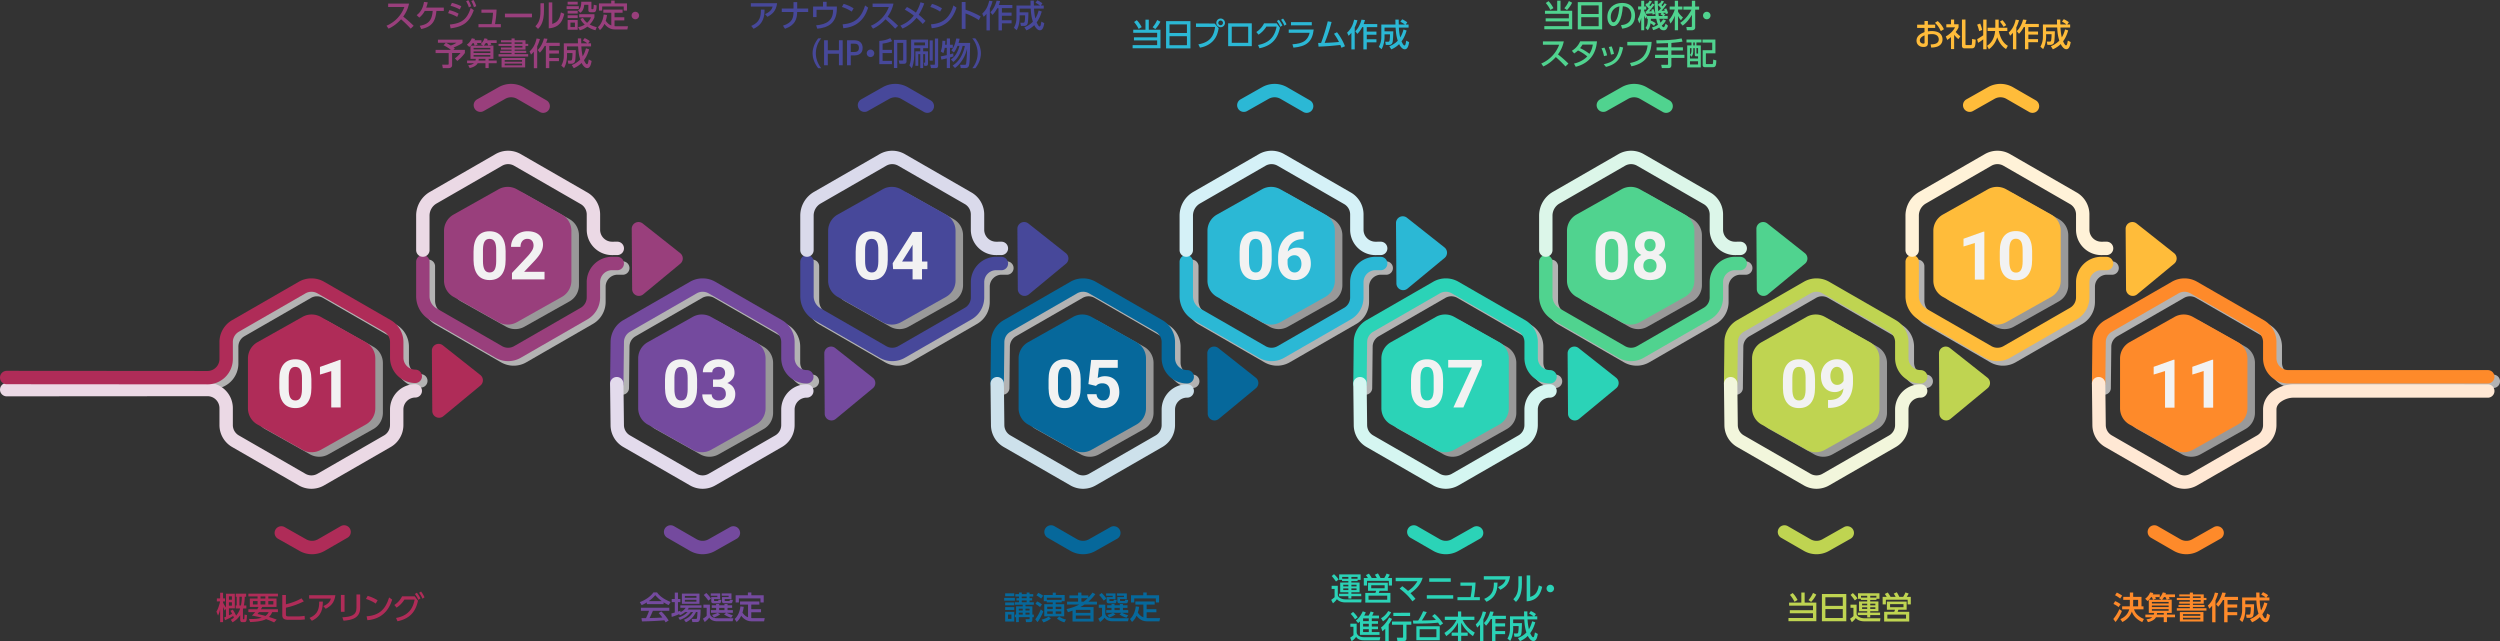 <svg xmlns="http://www.w3.org/2000/svg" viewBox="0 0 5063 1298.55"><rect x="0" y="0" width="5063" height="1298.55" fill="#333333" stroke="none"/><defs><style>.cls-1{isolation:isolate;}.cls-2{fill:#999;}.cls-10,.cls-11,.cls-12,.cls-17,.cls-18,.cls-2,.cls-23,.cls-24,.cls-29,.cls-30,.cls-33,.cls-36{fill-rule:evenodd;}.cls-15,.cls-16,.cls-2,.cls-21,.cls-22,.cls-27,.cls-28,.cls-3,.cls-32,.cls-35,.cls-8,.cls-9{mix-blend-mode:multiply;}.cls-13,.cls-14,.cls-15,.cls-16,.cls-19,.cls-20,.cls-21,.cls-22,.cls-25,.cls-26,.cls-27,.cls-28,.cls-3,.cls-31,.cls-32,.cls-34,.cls-35,.cls-4,.cls-5,.cls-6,.cls-7,.cls-8,.cls-9{fill:none;stroke-linecap:round;stroke-linejoin:round;stroke-width:27.12px;}.cls-3{stroke:#b3b3b3;}.cls-35,.cls-4{stroke:#ebd9e5;}.cls-5{stroke:#af2c58;}.cls-6{stroke:#744a9e;}.cls-7{stroke:#47489a;}.cls-8{stroke:#e3dbec;}.cls-9{stroke:#dadaeb;}.cls-10,.cls-38{fill:#af2c58;}.cls-11,.cls-40{fill:#744a9e;}.cls-12,.cls-41{fill:#47489a;}.cls-13{stroke:#06689b;}.cls-14{stroke:#2bb8d5;}.cls-15{stroke:#cde1eb;}.cls-16{stroke:#d5f1f7;}.cls-17,.cls-42{fill:#06689b;}.cls-18,.cls-43{fill:#2bb8d5;}.cls-19{stroke:#2bd3b7;}.cls-20{stroke:#50d38f;}.cls-21{stroke:#d5f6f1;}.cls-22{stroke:#dcf6e9;}.cls-23,.cls-44{fill:#2bd3b7;}.cls-24,.cls-45{fill:#50d38f;}.cls-25{stroke:#bfd451;}.cls-26{stroke:#ffbc3a;}.cls-27{stroke:#f2f6dc;}.cls-28{stroke:#fff2d8;}.cls-29,.cls-46{fill:#bfd451;}.cls-30,.cls-47{fill:#ffbc3a;}.cls-31{stroke:#fe8a2a;}.cls-32{stroke:#ffe8d4;}.cls-33,.cls-48{fill:#fe8a2a;}.cls-34{stroke:#993f7c;}.cls-36,.cls-39{fill:#993f7c;}.cls-37{fill:#f2f2f2;}</style></defs><g class="cls-1"><g id="&#x30EC;&#x30A4;&#x30E4;&#x30FC;_2" data-name="&#x30EC;&#x30A4;&#x30E4;&#x30FC; 2"><g id="Graphic"><g id="Graphic-2" data-name="Graphic"><path class="cls-2" d="M627.89,920.15l-91.2-51.25a37.81,37.81,0,0,1-19.28-33V735.19a37.82,37.82,0,0,1,19.28-33L627.89,651a37.84,37.84,0,0,1,37.05,0l91.19,51.25a37.81,37.81,0,0,1,19.29,33V835.94a37.78,37.78,0,0,1-19.29,33l-91.19,51.25A37.79,37.79,0,0,1,627.89,920.15Z"></path><path class="cls-2" d="M1418.21,920.15,1327,868.9a37.81,37.81,0,0,1-19.29-33V735.19a37.82,37.82,0,0,1,19.29-33L1418.21,651a37.81,37.81,0,0,1,37,0l91.2,51.25a37.8,37.8,0,0,1,19.29,33V835.94a37.78,37.78,0,0,1-19.29,33l-91.2,51.26A37.81,37.81,0,0,1,1418.21,920.15Z"></path><path class="cls-2" d="M1802.9,661.67l-91.2-51.25a37.8,37.8,0,0,1-19.29-33V476.71a37.78,37.78,0,0,1,19.29-33l91.2-51.26a37.79,37.79,0,0,1,37,0l91.2,51.25a37.81,37.81,0,0,1,19.29,33V577.46a37.82,37.82,0,0,1-19.29,33l-91.2,51.25A37.82,37.82,0,0,1,1802.9,661.67Z"></path><path class="cls-2" d="M2188.64,920.15l-91.2-51.25a37.8,37.8,0,0,1-19.28-33V735.19a37.81,37.81,0,0,1,19.28-33l91.2-51.25a37.81,37.81,0,0,1,37.05,0l91.2,51.25a37.81,37.81,0,0,1,19.28,33V835.94a37.8,37.8,0,0,1-19.28,33l-91.2,51.26A37.81,37.81,0,0,1,2188.64,920.15Z"></path><path class="cls-2" d="M2571.1,661.67l-91.2-51.25a37.8,37.8,0,0,1-19.29-33V476.71a37.78,37.78,0,0,1,19.29-33l91.2-51.26a37.79,37.79,0,0,1,37,0l91.2,51.25a37.81,37.81,0,0,1,19.29,33V577.46a37.82,37.82,0,0,1-19.29,33l-91.2,51.25A37.82,37.82,0,0,1,2571.1,661.67Z"></path><path class="cls-2" d="M2923.33,920.15l-91.19-51.25a37.78,37.78,0,0,1-19.29-33V735.19a37.8,37.8,0,0,1,19.29-33L2923.33,651a37.81,37.81,0,0,1,37.05,0l91.2,51.25a37.82,37.82,0,0,1,19.29,33V835.94a37.81,37.81,0,0,1-19.29,33l-91.2,51.26A37.81,37.81,0,0,1,2923.33,920.15Z"></path><path class="cls-2" d="M3299.2,661.67,3208,610.42a37.81,37.81,0,0,1-19.28-33V476.71a37.8,37.8,0,0,1,19.28-33l91.2-51.26a37.81,37.81,0,0,1,37.05,0l91.2,51.25a37.8,37.8,0,0,1,19.28,33V577.46a37.8,37.8,0,0,1-19.29,33l-91.19,51.25A37.84,37.84,0,0,1,3299.2,661.67Z"></path><path class="cls-2" d="M3674,920.15l-91.19-51.25a37.78,37.78,0,0,1-19.29-33V735.19a37.8,37.8,0,0,1,19.29-33L3674,651a37.81,37.81,0,0,1,37.05,0l91.2,51.25a37.82,37.82,0,0,1,19.29,33V835.94a37.81,37.81,0,0,1-19.29,33l-91.2,51.26A37.81,37.81,0,0,1,3674,920.15Z"></path><path class="cls-2" d="M4041.16,661.67,3950,610.42a37.8,37.8,0,0,1-19.29-33V476.71a37.8,37.8,0,0,1,19.28-33l91.21-51.26a37.79,37.79,0,0,1,37,0l91.2,51.25a37.8,37.8,0,0,1,19.28,33V577.46a37.81,37.81,0,0,1-19.28,33l-91.2,51.25A37.82,37.82,0,0,1,4041.16,661.67Z"></path><path class="cls-2" d="M4419.23,920.15,4328,868.9a37.8,37.8,0,0,1-19.28-33V735.19a37.81,37.81,0,0,1,19.28-33l91.2-51.25a37.81,37.81,0,0,1,37.05,0l91.2,51.25a37.81,37.81,0,0,1,19.28,33V835.94a37.8,37.8,0,0,1-19.28,33l-91.2,51.26A37.81,37.81,0,0,1,4419.23,920.15Z"></path><path class="cls-2" d="M1025,661.67l-91.2-51.25a37.82,37.82,0,0,1-19.29-33V476.71a37.81,37.81,0,0,1,19.29-33l91.2-51.26a37.81,37.81,0,0,1,37,0l91.19,51.25a37.81,37.81,0,0,1,19.29,33V577.46a37.82,37.82,0,0,1-19.29,33L1062,661.67A37.84,37.84,0,0,1,1025,661.67Z"></path><path class="cls-3" d="M24.76,773.71l406.52.31a37.81,37.81,0,0,0,37.93-37.81V702a37.8,37.8,0,0,1,19-32.76l134.89-77.68a37.8,37.8,0,0,1,37.74,0l134.89,77.68A37.79,37.79,0,0,1,814.62,702v31.49a37.81,37.81,0,0,0,37.6,37.81h0"></path><path class="cls-3" d="M1260.3,785.8l1-84.1a37.8,37.8,0,0,1,18.94-32.34l135.13-77.82a37.8,37.8,0,0,1,37.74,0L1588,669.22a37.8,37.8,0,0,1,19,32.76V734.4a37.81,37.81,0,0,0,38.23,37.81"></path><path class="cls-3" d="M2039.16,542.86l-10.14-.09a37.81,37.81,0,0,0-38.15,37.8v30.95a37.8,37.8,0,0,1-18.94,32.76L1837,722a37.8,37.8,0,0,1-37.74,0l-132.76-76.45a42.06,42.06,0,0,1-21.07-36.45V539.35"></path><path class="cls-3" d="M2030.73,785.8l.94-84.1a37.8,37.8,0,0,1,18.94-32.34l135.14-77.82a37.78,37.78,0,0,1,37.73,0l134.9,77.68A37.79,37.79,0,0,1,2377.32,702V734.4a37.81,37.81,0,0,0,38.24,37.81"></path><path class="cls-3" d="M2807.37,542.86l-10.15-.09a37.81,37.81,0,0,0-38.15,37.8v30.95a37.8,37.8,0,0,1-18.94,32.76L2605.23,722a37.78,37.78,0,0,1-37.73,0l-132.77-76.45a42.06,42.06,0,0,1-21.07-36.45V539.35"></path><path class="cls-3" d="M2765.42,785.8l.94-84.1a37.82,37.82,0,0,1,18.94-32.34l135.14-77.82a37.8,37.8,0,0,1,37.74,0l134.89,77.68A37.8,37.8,0,0,1,3112,702V734.4a37.81,37.81,0,0,0,38.23,37.81"></path><path class="cls-3" d="M3535.47,542.86l-10.14-.09a37.8,37.8,0,0,0-38.15,37.8v30.95a37.8,37.8,0,0,1-18.94,32.76L3333.34,722a37.8,37.8,0,0,1-37.74,0l-132.77-76.45a42.08,42.08,0,0,1-21.07-36.45V539.35"></path><path class="cls-3" d="M3516.09,785.8l.94-84.1A37.82,37.82,0,0,1,3536,669.36l135.14-77.82a37.8,37.8,0,0,1,37.74,0l134.89,77.68a37.8,37.8,0,0,1,19,32.76V734.4a37.81,37.81,0,0,0,38.23,37.81"></path><path class="cls-3" d="M4277.42,542.86l-10.14-.09a37.81,37.81,0,0,0-38.15,37.8v30.95a37.8,37.8,0,0,1-18.94,32.76L4075.29,722a37.8,37.8,0,0,1-37.74,0l-132.76-76.45a42.06,42.06,0,0,1-21.07-36.45V539.35"></path><path class="cls-3" d="M4261.32,785.8l.94-84.1a37.8,37.8,0,0,1,18.94-32.34l135.14-77.82a37.8,37.8,0,0,1,37.74,0L4589,669.22A37.79,37.79,0,0,1,4607.91,702V734.4a37.47,37.47,0,0,0,37.84,37.81h403.69"></path><path class="cls-3" d="M1261.26,542.86l-10.15-.09a37.8,37.8,0,0,0-38.14,37.8v30.95a37.81,37.81,0,0,1-19,32.76L1059.12,722a37.78,37.78,0,0,1-37.73,0L888.62,645.51a42.06,42.06,0,0,1-21.07-36.45V539.35"></path><path class="cls-4" d="M841,791.54h0a37.81,37.81,0,0,0-37.6,37.81v31.49a37.79,37.79,0,0,1-18.94,32.76L649.59,971.28a37.8,37.8,0,0,1-37.74,0L477,893.6A37.8,37.8,0,0,1,458,860.84V826.61a37.81,37.81,0,0,0-37.93-37.81l-406.52.31"></path><path class="cls-5" d="M13.56,764.55l406.52.31A37.81,37.81,0,0,0,458,727.05V692.82A37.83,37.83,0,0,1,477,660.05l134.89-77.68a37.82,37.82,0,0,1,37.74,0l134.89,77.67a37.82,37.82,0,0,1,18.94,32.77v31.49A37.81,37.81,0,0,0,841,762.12h0"></path><path class="cls-6" d="M1249.1,776.64l1-84.1A37.82,37.82,0,0,1,1269,660.19l135.13-77.81a37.8,37.8,0,0,1,37.74,0l134.9,77.67a37.84,37.84,0,0,1,18.94,32.77v32.42a37.81,37.81,0,0,0,38.24,37.81"></path><path class="cls-7" d="M2028,533.69l-10.14-.09a37.82,37.82,0,0,0-38.15,37.81v30.94a37.81,37.81,0,0,1-18.94,32.77l-134.9,77.68a37.83,37.83,0,0,1-37.73,0l-132.77-76.46a42,42,0,0,1-21.07-36.44V530.19"></path><path class="cls-8" d="M1633.94,791.75a37.82,37.82,0,0,0-38.24,37.81v31.28a37.81,37.81,0,0,1-18.94,32.76l-134.9,77.68a37.8,37.8,0,0,1-37.74,0L1269,893.46a37.8,37.8,0,0,1-18.94-32.34l-1-84.1"></path><path class="cls-9" d="M1634.26,506.5V436.79a42,42,0,0,1,21.07-36.45l132.77-76.45a37.78,37.78,0,0,1,37.73,0l134.9,77.68a37.8,37.8,0,0,1,18.94,32.76v30.94a37.81,37.81,0,0,0,38.15,37.81L2028,503"></path><path class="cls-10" d="M612.62,911l-91.2-51.25a37.83,37.83,0,0,1-19.29-33V726a37.82,37.82,0,0,1,19.29-33l91.2-51.25a37.79,37.79,0,0,1,37,0l91.19,51.25a37.8,37.8,0,0,1,19.29,33V826.78a37.81,37.81,0,0,1-19.29,33L649.67,911A37.84,37.84,0,0,1,612.62,911Z"></path><path class="cls-11" d="M1402.94,911l-91.19-51.25a37.8,37.8,0,0,1-19.29-33V726a37.78,37.78,0,0,1,19.29-33l91.19-51.25a37.79,37.79,0,0,1,37,0l91.2,51.25a37.81,37.81,0,0,1,19.29,33V826.78a37.82,37.82,0,0,1-19.29,33L1440,911A37.79,37.79,0,0,1,1402.94,911Z"></path><path class="cls-12" d="M1787.63,652.5l-91.21-51.24a37.82,37.82,0,0,1-19.28-33V467.54a37.82,37.82,0,0,1,19.28-33l91.2-51.25a37.84,37.84,0,0,1,37.05,0l91.2,51.25a37.82,37.82,0,0,1,19.28,33V568.29a37.82,37.82,0,0,1-19.28,33l-91.2,51.24A37.77,37.77,0,0,1,1787.63,652.5Z"></path><path class="cls-10" d="M972.81,759.48l-76-60.13a13.69,13.69,0,0,0-22.18,10.83l.84,122.28a13.69,13.69,0,0,0,22.41,10.45L973,780.76A13.69,13.69,0,0,0,972.81,759.48Z"></path><path class="cls-11" d="M1767.55,764.94l-76-60.12a13.69,13.69,0,0,0-22.18,10.82l.83,122.27a13.69,13.69,0,0,0,22.41,10.46l75.15-62.15A13.69,13.69,0,0,0,1767.55,764.94Z"></path><path class="cls-12" d="M2158.59,512.71l-76-60.12a13.69,13.69,0,0,0-22.18,10.82l.84,122.28a13.68,13.68,0,0,0,22.4,10.45L2158.82,534A13.69,13.69,0,0,0,2158.59,512.71Z"></path><path class="cls-6" d="M1485.29,1079.26l-43.43,24.55a37.8,37.8,0,0,1-37.74,0l-46-26.51"></path><path class="cls-7" d="M1750.76,213.05l43.43-24.56a37.8,37.8,0,0,1,37.74,0L1878,215"></path><path class="cls-5" d="M696.86,1077.3l-46,26.51a37.8,37.8,0,0,1-37.74,0l-43.43-24.55"></path><path class="cls-13" d="M2019.53,776.64l.94-84.1a37.82,37.82,0,0,1,18.94-32.35l135.14-77.81a37.78,37.78,0,0,1,37.73,0l134.9,77.67a37.82,37.82,0,0,1,18.94,32.77v32.42a37.81,37.81,0,0,0,38.24,37.81"></path><path class="cls-14" d="M2796.17,533.69,2786,533.6a37.82,37.82,0,0,0-38.15,37.81v30.94a37.81,37.81,0,0,1-18.94,32.77L2594,712.8a37.83,37.83,0,0,1-37.73,0l-132.77-76.46a42,42,0,0,1-21.07-36.44V530.19"></path><path class="cls-15" d="M2404.36,791.75a37.82,37.82,0,0,0-38.24,37.81v31.28a37.79,37.79,0,0,1-18.94,32.76l-134.9,77.68a37.78,37.78,0,0,1-37.73,0l-135.14-77.82a37.8,37.8,0,0,1-18.94-32.34l-.94-84.1"></path><path class="cls-16" d="M2402.46,506.5V436.79a42,42,0,0,1,21.07-36.45l132.77-76.45a37.78,37.78,0,0,1,37.73,0l134.9,77.68a37.8,37.8,0,0,1,18.94,32.76v30.94A37.81,37.81,0,0,0,2786,503.08l10.15-.09"></path><path class="cls-17" d="M2173.37,911l-91.2-51.25a37.82,37.82,0,0,1-19.29-33V726a37.81,37.81,0,0,1,19.29-33l91.2-51.25a37.77,37.77,0,0,1,37,0l91.2,51.25a37.78,37.78,0,0,1,19.29,33V826.78a37.8,37.8,0,0,1-19.29,33L2210.41,911A37.77,37.77,0,0,1,2173.37,911Z"></path><path class="cls-18" d="M2555.83,652.5l-91.2-51.24a37.81,37.81,0,0,1-19.29-33V467.54a37.81,37.81,0,0,1,19.29-33l91.2-51.25a37.82,37.82,0,0,1,37,0l91.2,51.25a37.83,37.83,0,0,1,19.29,33V568.29a37.83,37.83,0,0,1-19.29,33l-91.2,51.24A37.77,37.77,0,0,1,2555.83,652.5Z"></path><path class="cls-17" d="M2543.24,764.94l-76-60.12a13.69,13.69,0,0,0-22.18,10.82l.83,122.27a13.69,13.69,0,0,0,22.41,10.46l75.14-62.15A13.69,13.69,0,0,0,2543.24,764.94Z"></path><path class="cls-18" d="M2925.35,501.09l-76-60.13a13.69,13.69,0,0,0-22.18,10.83l.83,122.27a13.69,13.69,0,0,0,22.41,10.45l75.15-62.14A13.69,13.69,0,0,0,2925.35,501.09Z"></path><path class="cls-13" d="M2255.71,1079.26l-43.43,24.55a37.78,37.78,0,0,1-37.73,0l-46-26.51"></path><path class="cls-14" d="M2519,213.05l43.43-24.56a37.8,37.8,0,0,1,37.74,0l46,26.51"></path><path class="cls-19" d="M2754.22,776.64l.94-84.1a37.84,37.84,0,0,1,18.94-32.35l135.14-77.81a37.8,37.8,0,0,1,37.74,0l134.89,77.67a37.83,37.83,0,0,1,19,32.77v32.42a37.81,37.81,0,0,0,38.23,37.81"></path><path class="cls-20" d="M3524.27,533.69l-10.14-.09A37.82,37.82,0,0,0,3476,571.41v30.94A37.81,37.81,0,0,1,3457,635.12l-134.9,77.68a37.85,37.85,0,0,1-37.74,0l-132.77-76.46a42.05,42.05,0,0,1-21.07-36.44V530.19"></path><path class="cls-21" d="M3139.05,791.75a37.81,37.81,0,0,0-38.23,37.81v31.28a37.8,37.8,0,0,1-19,32.76L2947,971.28a37.8,37.8,0,0,1-37.74,0L2774.1,893.46a37.82,37.82,0,0,1-18.94-32.34l-.94-84.1"></path><path class="cls-22" d="M3130.56,506.5V436.79a42.07,42.07,0,0,1,21.07-36.45l132.77-76.45a37.8,37.8,0,0,1,37.74,0L3457,401.57A37.8,37.8,0,0,1,3476,434.33v30.94a37.8,37.8,0,0,0,38.15,37.81l10.14-.09"></path><path class="cls-23" d="M2908.06,911l-91.2-51.25a37.81,37.81,0,0,1-19.28-33V726a37.8,37.8,0,0,1,19.28-33l91.2-51.25a37.79,37.79,0,0,1,37.05,0l91.2,51.25a37.81,37.81,0,0,1,19.29,33V826.78a37.82,37.82,0,0,1-19.29,33L2945.11,911A37.79,37.79,0,0,1,2908.06,911Z"></path><path class="cls-24" d="M3283.93,652.5l-91.2-51.24a37.83,37.83,0,0,1-19.29-33V467.54a37.83,37.83,0,0,1,19.29-33l91.2-51.25a37.84,37.84,0,0,1,37.05,0l91.19,51.25a37.81,37.81,0,0,1,19.29,33V568.29a37.81,37.81,0,0,1-19.29,33L3321,652.5A37.79,37.79,0,0,1,3283.93,652.5Z"></path><path class="cls-23" d="M3272.91,764.94l-76-60.12a13.69,13.69,0,0,0-22.18,10.82l.83,122.27A13.69,13.69,0,0,0,3198,848.37l75.14-62.15A13.69,13.69,0,0,0,3272.91,764.94Z"></path><path class="cls-24" d="M3655.22,512.71l-76-60.12a13.69,13.69,0,0,0-22.18,10.82l.83,122.28a13.69,13.69,0,0,0,22.41,10.45L3655.45,534A13.68,13.68,0,0,0,3655.22,512.71Z"></path><path class="cls-19" d="M2990.41,1079.26,2947,1103.81a37.8,37.8,0,0,1-37.74,0l-46-26.51"></path><path class="cls-20" d="M3247.07,213.05l43.43-24.56a37.78,37.78,0,0,1,37.73,0l46,26.51"></path><path class="cls-25" d="M3504.89,776.64l.94-84.1a37.84,37.84,0,0,1,18.94-32.35l135.14-77.81a37.8,37.8,0,0,1,37.74,0l134.89,77.67a37.83,37.83,0,0,1,18.95,32.77v32.42a37.81,37.81,0,0,0,38.23,37.81"></path><path class="cls-26" d="M4266.22,533.69l-10.14-.09a37.82,37.82,0,0,0-38.15,37.81v30.94A37.81,37.81,0,0,1,4199,635.12l-134.9,77.68a37.85,37.85,0,0,1-37.74,0l-132.76-76.46a42,42,0,0,1-21.07-36.44V530.19"></path><path class="cls-27" d="M3889.72,791.75a37.81,37.81,0,0,0-38.23,37.81v31.28a37.8,37.8,0,0,1-18.95,32.76l-134.89,77.68a37.8,37.8,0,0,1-37.74,0l-135.14-77.82a37.82,37.82,0,0,1-18.94-32.34l-.94-84.1"></path><path class="cls-28" d="M3872.52,506.5V436.79a42,42,0,0,1,21.07-36.45l132.76-76.45a37.8,37.8,0,0,1,37.74,0L4199,401.57a37.8,37.8,0,0,1,18.94,32.76v30.94a37.81,37.81,0,0,0,38.15,37.81l10.14-.09"></path><path class="cls-29" d="M3658.73,911l-91.2-51.25a37.81,37.81,0,0,1-19.28-33V726a37.8,37.8,0,0,1,19.28-33l91.2-51.25a37.79,37.79,0,0,1,37.05,0l91.2,51.25a37.81,37.81,0,0,1,19.29,33V826.78a37.82,37.82,0,0,1-19.29,33L3695.78,911A37.79,37.79,0,0,1,3658.73,911Z"></path><path class="cls-30" d="M4025.88,652.5l-91.2-51.24a37.82,37.82,0,0,1-19.28-33V467.54a37.82,37.82,0,0,1,19.28-33l91.2-51.25a37.84,37.84,0,0,1,37,0l91.2,51.25a37.82,37.82,0,0,1,19.28,33V568.29a37.81,37.81,0,0,1-19.29,33l-91.19,51.24A37.79,37.79,0,0,1,4025.88,652.5Z"></path><path class="cls-29" d="M4025,764.94l-76-60.12a13.68,13.68,0,0,0-22.17,10.82l.83,122.27a13.69,13.69,0,0,0,22.41,10.46l75.14-62.15A13.69,13.69,0,0,0,4025,764.94Z"></path><path class="cls-30" d="M4403,512.71l-76-60.12a13.69,13.69,0,0,0-22.18,10.82l.84,122.28a13.68,13.68,0,0,0,22.4,10.45L4403.19,534A13.69,13.69,0,0,0,4403,512.71Z"></path><path class="cls-25" d="M3741.08,1079.26l-43.43,24.55a37.8,37.8,0,0,1-37.74,0l-46-26.51"></path><path class="cls-26" d="M3989,213.05l43.43-24.56a37.8,37.8,0,0,1,37.74,0l46,26.51"></path><path class="cls-31" d="M4250.12,776.64l.94-84.1A37.82,37.82,0,0,1,4270,660.19l135.14-77.81a37.8,37.8,0,0,1,37.74,0l134.89,77.67a37.82,37.82,0,0,1,18.94,32.77v32.42a37.47,37.47,0,0,0,37.84,37.81h403.69"></path><path class="cls-32" d="M5038.24,791.85l-392.3-.08a59.15,59.15,0,0,0-34.64,11c-9.46,6.83-14.59,16.28-14.59,26.8v31.28a37.79,37.79,0,0,1-18.94,32.76l-134.89,77.68a37.8,37.8,0,0,1-37.74,0L4270,893.46a37.8,37.8,0,0,1-18.94-32.34l-.94-84.1"></path><path class="cls-33" d="M4404,911l-91.2-51.25a37.81,37.81,0,0,1-19.28-33V726a37.8,37.8,0,0,1,19.28-33l91.2-51.25a37.77,37.77,0,0,1,37,0l91.2,51.25a37.78,37.78,0,0,1,19.29,33V826.78a37.8,37.8,0,0,1-19.29,33L4441,911A37.77,37.77,0,0,1,4404,911Z"></path><path class="cls-31" d="M4490.13,1079.26l-43.43,24.55a37.8,37.8,0,0,1-37.74,0l-46-26.51"></path><path class="cls-34" d="M1250.06,533.69l-10.15-.09a37.81,37.81,0,0,0-38.14,37.81v30.94a37.82,37.82,0,0,1-19,32.77l-134.9,77.68a37.83,37.83,0,0,1-37.73,0L877.42,636.34a42,42,0,0,1-21.07-36.44V530.19"></path><path class="cls-35" d="M856.35,506.5V436.79a42,42,0,0,1,21.07-36.45l132.77-76.45a37.78,37.78,0,0,1,37.73,0l134.9,77.68a37.81,37.81,0,0,1,19,32.76v30.94a37.8,37.8,0,0,0,38.14,37.81l10.15-.09"></path><path class="cls-36" d="M1009.72,652.5l-91.2-51.24a37.81,37.81,0,0,1-19.29-33V467.54a37.81,37.81,0,0,1,19.29-33l91.2-51.25a37.82,37.82,0,0,1,37,0l91.2,51.25a37.83,37.83,0,0,1,19.29,33V568.29a37.83,37.83,0,0,1-19.29,33l-91.2,51.24A37.77,37.77,0,0,1,1009.72,652.5Z"></path><path class="cls-36" d="M1377.57,512.71l-76-60.12a13.69,13.69,0,0,0-22.18,10.82l.83,122.28a13.69,13.69,0,0,0,22.41,10.45L1377.8,534A13.69,13.69,0,0,0,1377.57,512.71Z"></path><path class="cls-34" d="M972.85,213.05l43.43-24.56a37.8,37.8,0,0,1,37.74,0l46,26.51"></path></g><g id="NB"><path class="cls-37" d="M630.66,785.38q0,19.95-8.25,30.52t-24.18,10.57q-15.72,0-24.05-10.37t-8.52-29.73v-17.7q0-20.16,8.36-30.59t24.08-10.44q15.72,0,24,10.34t8.52,29.7Zm-19.09-19.46q0-12-3.27-17.43T598.1,743q-6.75,0-10,5.2t-3.4,16.23v23.41q0,11.77,3.21,17.49t10.27,5.72q7,0,10.1-5.49t3.24-16.8Z"></path><path class="cls-37" d="M689.92,825.15H670.83V751.56L648,758.63V743.1l39.83-14.27h2Z"></path><path class="cls-37" d="M1024,526.1q0,19.95-8.26,30.52t-24.18,10.57q-15.72,0-24-10.37T959,527.09V509.38q0-20.14,8.35-30.58t24.08-10.44q15.72,0,24.05,10.34t8.52,29.69Zm-19.09-19.47q0-12-3.27-17.42t-10.21-5.46q-6.74,0-9.94,5.19t-3.4,16.24v23.4q0,11.77,3.2,17.5t10.27,5.72q7,0,10.11-5.49t3.24-16.8Z"></path><path class="cls-37" d="M1102.78,565.87h-65.93V552.79L1068,519.62a76.59,76.59,0,0,0,9.48-12.22,19.61,19.61,0,0,0,3.07-9.91q0-6.4-3.24-10.07t-9.25-3.67a12.6,12.6,0,0,0-10.2,4.46q-3.74,4.46-3.74,11.73h-19.15a31.53,31.53,0,0,1,4.19-16.06A29.58,29.58,0,0,1,1051,472.49a36.07,36.07,0,0,1,17.37-4.13q14.87,0,23.09,7.13t8.23,20.15a32.46,32.46,0,0,1-3.7,14.54q-3.7,7.4-12.69,17.24l-21.86,23.05h41.35Z"></path><path class="cls-37" d="M1411.74,785.38q0,19.95-8.26,30.52t-24.18,10.57q-15.72,0-24-10.37t-8.52-29.73v-17.7q0-20.16,8.36-30.59t24.08-10.44q15.72,0,24,10.34t8.53,29.7Zm-19.1-19.46q0-12-3.27-17.43t-10.2-5.46q-6.75,0-9.94,5.2t-3.41,16.23v23.41q0,11.77,3.21,17.49t10.27,5.72q7,0,10.11-5.49t3.23-16.8Z"></path><path class="cls-37" d="M1444,768.6h10.17q7.27,0,10.77-3.63a13.34,13.34,0,0,0,3.5-9.65q0-5.8-3.47-9.05t-9.54-3.24a14.13,14.13,0,0,0-9.19,3,9.63,9.63,0,0,0-3.69,7.83h-19.1a23.49,23.49,0,0,1,4.07-13.51,27.05,27.05,0,0,1,11.36-9.35,38,38,0,0,1,16.09-3.37q15.26,0,23.91,7.3t8.65,20.12a20.21,20.21,0,0,1-4,12.15,26.22,26.22,0,0,1-10.57,8.53q8.13,2.89,12.13,8.72a23.66,23.66,0,0,1,4,13.74q0,12.81-9.35,20.54T1455,826.47q-14.41,0-23.56-7.6t-9.14-20.08h19.09a11.05,11.05,0,0,0,4.06,8.85,15,15,0,0,0,10,3.44q6.79,0,10.67-3.6a12.45,12.45,0,0,0,3.86-9.55q0-14.4-15.85-14.4H1444Z"></path><path class="cls-37" d="M1797.89,526.1q0,19.95-8.26,30.52t-24.18,10.57q-15.72,0-24-10.38t-8.53-29.72V509.38q0-20.14,8.36-30.58t24.08-10.44q15.72,0,24,10.34t8.52,29.69Zm-19.09-19.47q0-12-3.27-17.42t-10.21-5.46q-6.73,0-9.94,5.19t-3.4,16.24v23.4q0,11.77,3.2,17.49t10.27,5.72q7,0,10.11-5.48t3.24-16.8Z"></path><path class="cls-37" d="M1867.25,529.66h10.9v15.4h-10.9v20.81h-19.09V545.06h-39.44l-.86-12,40.1-63.35h19.29Zm-40.36,0h21.27V495.71l-1.25,2.18Z"></path><path class="cls-37" d="M2188.52,785.38q0,19.95-8.26,30.52t-24.18,10.57q-15.72,0-24-10.37t-8.52-29.73v-17.7q0-20.16,8.36-30.59T2156,727.64q15.72,0,24.05,10.34t8.52,29.69Zm-19.1-19.47q0-12-3.27-17.42T2156,743c-4.49,0-7.81,1.74-9.94,5.19s-3.27,8.88-3.41,16.24v23.41q0,11.76,3.21,17.49t10.27,5.72q7,0,10.11-5.49t3.23-16.8Z"></path><path class="cls-37" d="M2204.24,777.85l5.55-48.89h53.9v15.92h-38.25l-2.37,20.68a30.24,30.24,0,0,1,14.46-3.63q13.74,0,21.54,8.52t7.8,23.85a34.88,34.88,0,0,1-3.94,16.68,27.74,27.74,0,0,1-11.26,11.43,35.16,35.16,0,0,1-17.31,4.06,37.39,37.39,0,0,1-16.18-3.53,28.64,28.64,0,0,1-11.79-10,27.09,27.09,0,0,1-4.6-14.6h18.9q.58,6,4.19,9.35a13.28,13.28,0,0,0,9.42,3.34q6.47,0,10-4.66t3.5-13.18q0-8.19-4-12.55t-11.43-4.36q-6.79,0-11,3.57l-1.85,1.71Z"></path><path class="cls-37" d="M2575.47,526.1q0,19.95-8.26,30.52T2543,567.19q-15.72,0-24.05-10.38t-8.52-29.72V509.38q0-20.14,8.36-30.58t24.08-10.44q15.72,0,24,10.34t8.53,29.69Zm-19.1-19.47q0-12-3.27-17.42t-10.2-5.46q-6.75,0-10,5.19t-3.4,16.24v23.4q0,11.77,3.21,17.49t10.27,5.72q7,0,10.11-5.48t3.23-16.8Z"></path><path class="cls-37" d="M2640.14,468.69v15.72h-1.85q-12.95.19-20.84,6.74T2608,509.32q7.67-7.8,19.35-7.8,12.55,0,19.95,9t7.4,23.65a35.37,35.37,0,0,1-4.06,17,29.11,29.11,0,0,1-11.5,11.83,33.37,33.37,0,0,1-16.81,4.23q-15.2,0-24.54-10.57t-9.35-28.21v-6.87q0-15.66,5.91-27.65a43.39,43.39,0,0,1,17-18.56q11.07-6.57,25.67-6.64Zm-18.63,48.22a15.3,15.3,0,0,0-8.39,2.41,14.52,14.52,0,0,0-5.55,6.36v5.81q0,9.56,3.77,14.93a12.17,12.17,0,0,0,10.57,5.37,12,12,0,0,0,9.94-4.84q3.8-4.85,3.8-12.56t-3.83-12.66A12.51,12.51,0,0,0,2621.51,516.91Z"></path><path class="cls-37" d="M2922.54,785.38q0,19.95-8.26,30.52t-24.18,10.57q-15.72,0-24-10.37t-8.52-29.73v-17.7q0-20.16,8.35-30.59T2890,727.64q15.72,0,24.05,10.34t8.52,29.69Zm-19.09-19.47q0-12-3.27-17.42T2890,743c-4.49,0-7.8,1.74-9.94,5.19s-3.27,8.88-3.4,16.24v23.41q0,11.76,3.2,17.49t10.27,5.72q7,0,10.11-5.49t3.24-16.8Z"></path><path class="cls-37" d="M3000.82,739.62l-37.19,85.53h-20.15l37.26-80.79h-47.83V729h67.91Z"></path><path class="cls-37" d="M3296.44,526.1q0,19.95-8.26,30.52T3264,567.19q-15.72,0-24.05-10.38t-8.52-29.72V509.38q0-20.14,8.36-30.58t24.08-10.44q15.72,0,24,10.34t8.53,29.69Zm-19.1-19.47q0-12-3.27-17.42t-10.2-5.46q-6.73,0-9.94,5.19t-3.41,16.24v23.4q0,11.77,3.21,17.49t10.27,5.72q7,0,10.11-5.48t3.23-16.8Z"></path><path class="cls-37" d="M3372,495.25a22.45,22.45,0,0,1-3.5,12.42,25.24,25.24,0,0,1-9.65,8.65,27.85,27.85,0,0,1,11.1,9.28,23.82,23.82,0,0,1,4.1,13.91q0,12.81-8.72,20.24t-23.72,7.44q-15,0-23.78-7.47t-8.79-20.21a24,24,0,0,1,4.1-13.94,27.35,27.35,0,0,1,11-9.25,25,25,0,0,1-9.61-8.65,22.59,22.59,0,0,1-3.47-12.42q0-12.3,8.19-19.59t22.27-7.3q14,0,22.23,7.23T3372,495.25Zm-17.11,42.87q0-6.27-3.63-10a14.52,14.52,0,0,0-19.49,0q-3.63,3.72-3.63,10.07a13.8,13.8,0,0,0,3.56,9.91q3.57,3.76,9.91,3.76t9.75-3.63Q3354.89,544.53,3354.9,538.12Zm-2-41.95a13.24,13.24,0,0,0-3-9c-2-2.26-4.78-3.4-8.39-3.4s-6.35,1.1-8.33,3.3-3,5.24-3,9.12a13.81,13.81,0,0,0,3,9.25q3,3.49,8.39,3.5t8.36-3.5A13.9,13.9,0,0,0,3352.92,496.17Z"></path><path class="cls-37" d="M3675.79,785.38q0,19.95-8.26,30.52t-24.17,10.57q-15.74,0-24.05-10.37t-8.52-29.73v-17.7q0-20.16,8.35-30.59t24.08-10.44q15.74,0,24.05,10.34t8.52,29.69Zm-19.09-19.47q0-12-3.27-17.42T3643.22,743c-4.49,0-7.8,1.74-9.94,5.19s-3.27,8.88-3.4,16.24v23.41q0,11.76,3.2,17.49t10.28,5.72q7,0,10.1-5.49t3.24-16.8Z"></path><path class="cls-37" d="M3733.33,786.7a24.1,24.1,0,0,1-17.44,7.33q-12.75,0-20.41-8.75t-7.66-23.62a36.91,36.91,0,0,1,4.12-17.34A30.39,30.39,0,0,1,3703.47,732a32.06,32.06,0,0,1,16.65-4.39A30.59,30.59,0,0,1,3737,732.4a31.37,31.37,0,0,1,11.5,13.67,49.23,49.23,0,0,1,4.16,20.42v7.06q0,24.06-12,37.79T3706.84,826l-4.69.06V810.15l4.23-.06Q3731.28,809,3733.33,786.7Zm-12.75-7.27a13.38,13.38,0,0,0,8-2.37,16,16,0,0,0,5.06-5.75v-7.86q0-9.72-3.7-15.06A11.49,11.49,0,0,0,3720,743q-5.74,0-9.45,5.26t-3.7,13.18q0,7.86,3.6,12.91A11.72,11.72,0,0,0,3720.58,779.43Z"></path><path class="cls-37" d="M4018.72,566.25h-19.25V492.07l-23,7.12V483.54l40.15-14.38h2.07Z"></path><path class="cls-37" d="M4115.48,526.16q0,20.12-8.33,30.77t-24.37,10.65q-15.86,0-24.24-10.45t-8.59-30V509.32q0-20.31,8.42-30.84T4082.65,468q15.84,0,24.24,10.42t8.59,29.94Zm-19.25-19.62q0-12.06-3.3-17.56t-10.28-5.5q-6.8,0-10,5.23t-3.43,16.36v23.6q0,11.87,3.23,17.63t10.36,5.77q7,0,10.19-5.53t3.26-16.94Z"></path><path class="cls-37" d="M4403.86,825.6h-19.24V751.42l-23,7.12V742.89l40.15-14.38h2.06Z"></path><path class="cls-37" d="M4482.11,825.6h-19.25V751.42l-23,7.12V742.89l40.16-14.38h2.06Z"></path></g></g><g id="Words"><path class="cls-38" d="M467.36,1255.15a42,42,0,0,0,6.25-4.15c-.19-.57-.51-1.46-1.4-3.63a94.72,94.72,0,0,1-16.46,8.61l-1.78-5.62c1.46-.51,2.23-.76,3.7-1.4v-16.45l-2.43,3.89a29.82,29.82,0,0,1-3.5-7.79v31.32H445.8V1233a45.89,45.89,0,0,1-4.21,13.58l-3.25-7.91c3.38-5.42,5.93-14,7.46-20.73h-6.63v-6.06h6.63v-11.48h5.94v11.48h4V1218h-4v2c.44,1.28,1.33,4,5.93,10.4v-28h17.92V1232h-12v14.28c1.91-.89,4.46-2.1,6.57-3.25-2.17-4.15-2.74-4.91-3.64-6l4.91-2.48a79,79,0,0,1,6.7,12.18,38.77,38.77,0,0,0,8.23-14.48h-9v-6.12h2v-17.61H477.5v-6.18h21v6.18h-2.81a107.26,107.26,0,0,1-1.78,17.61h5v6.12h-6.38c-.19.57-.38,1.34-.51,1.72v18.56c0,.77.07,1.6,1,1.6s1.4.13,1.66-.64.51-6.89.63-8.8l4.85,1c-.57,11.42-.76,14.22-5.74,14.22h-3.95c-3,0-4-2.1-4-4.78v-9.25A46.18,46.18,0,0,1,471,1260.31Zm-3.76-47.46v6.89h6.06v-6.89Zm0,12.06v6.89h6.06v-6.89Zm21.3-11.23v17.61h3a84.5,84.5,0,0,0,1.91-17.61Z"></path><path class="cls-38" d="M521,1233.85c1.34-2.17,1.85-3.13,2.68-4.72h-17.8v-17h15.76v-4.27H503v-5.62h59.89v5.62H543.39v4.27H560v17H531c-.63,1.33-1.08,2.29-2.48,4.72h34.31v5.86H551.23a26.14,26.14,0,0,1-6.57,9.76c7.59,2.36,12.57,4.21,15.69,5.36l-5.23,5.68a162.12,162.12,0,0,0-16.32-6.7c-8.3,4.53-22.46,5.67-32.21,5.93l-2.43-6.31c1.72.12,3.57.19,6.32.19a71.78,71.78,0,0,0,19.7-2.55c-6.37-1.85-13.58-3.26-20-4.47a72.35,72.35,0,0,0,6.57-6.89H503v-5.86Zm-8.8-9.7h9.44v-6.89H512.2Zm12.24,15.56c-.76,1-1.4,1.79-3,3.77,3.63.7,9,1.85,16.13,3.89a18.42,18.42,0,0,0,6.51-7.66Zm3.19-27.55h9.76v-4.27h-9.76Zm0,12h9.76v-6.89h-9.76Zm15.76,0h10.2v-6.89h-10.2Z"></path><path class="cls-38" d="M615.27,1217.9A154.86,154.86,0,0,1,579,1230.72v13.08c0,4.14,1,4.59,7.2,4.59h16.46a85.56,85.56,0,0,0,14.22-1.21l.45,7.27a101.93,101.93,0,0,1-13.2.83H585c-8.35,0-13.33-1.41-13.33-9.89V1205H579v18.82c17-4.15,27.42-9.63,31.5-12.12Z"></path><path class="cls-38" d="M679.24,1205.4c-2.17,15.88-9.7,22.26-19.65,27.55l-4.78-5.48c11-4.79,13.84-10.08,15.44-15.18h-44.2v-6.89Zm-52.43,46c17.48-7.28,19.71-19.14,19.65-33.11l7.39.07c-.25,12.75-1.4,29-22.26,38.84Z"></path><path class="cls-38" d="M697.8,1239.07h-7.4v-34.18h7.4Zm31.63-8.29c0,21.56-17.66,25.07-33.67,26.28l-2.43-6.89c16.84-1,28.58-3.57,28.58-18.88v-27.42h7.52Z"></path><path class="cls-38" d="M760.94,1222.36a78.63,78.63,0,0,0-19.77-9.37l3.44-6.25a80.26,80.26,0,0,1,20.16,9Zm-18.43,25.77c25.32-1.85,38.14-13.78,45.47-38.2l6.25,4.46C790.79,1224.66,781.35,1253,744,1256Z"></path><path class="cls-38" d="M802.08,1251.51c25.19-4.65,34.18-19.26,37.63-37.18H819a53.22,53.22,0,0,1-15.82,16.26l-4.53-5.36a43.54,43.54,0,0,0,15.63-17.54H839.9l6.63,8.87c-3.76,16.58-11.61,35.46-41.52,41.59Zm42.09-51.15a56.21,56.21,0,0,1,7.27,11.61l-4.21,2.8a53.7,53.7,0,0,0-7-11.79Zm8.55-2.42a59.39,59.39,0,0,1,7,11.73l-4.21,2.74a55.6,55.6,0,0,0-6.76-11.92Z"></path><path class="cls-39" d="M828.38,7.33a67.52,67.52,0,0,1-11.8,26.35,228.87,228.87,0,0,1,21.18,18.56l-6,5.8a229.84,229.84,0,0,0-19.51-19c-8.74,9.57-17.61,15.57-25.39,19l-4.14-5.93a65.51,65.51,0,0,0,36.22-38H786.1V7.33Z"></path><path class="cls-39" d="M850,52.3c13.4-2.74,24.69-6.95,26.28-30.17H860.21a40.1,40.1,0,0,1-11.16,13.52l-5.17-5c8.8-6.64,13-15.44,14.8-26.73l7.59.77a76,76,0,0,1-3.13,10.71H898.8v6.76h-15c-1.66,19.65-8.17,32.08-30.62,36.61Z"></path><path class="cls-39" d="M925.9,34.25a81.5,81.5,0,0,0-18.37-7.65l2.62-6.06a73.67,73.67,0,0,1,18.62,7.14ZM911,49.69c24.36-2.43,34.95-10.72,42.28-33.55l6.19,4.53c-8.74,24.1-21,33.29-46.82,36.73ZM931.2,19.07a86.18,86.18,0,0,0-18.76-7.33l2.75-5.94a86.93,86.93,0,0,1,19,6.83ZM948.35.38c2.55,3.89,3.83,6.89,5.93,12.31l-4.72,2.36A54,54,0,0,0,944,2.55ZM958.88,0a55.4,55.4,0,0,1,5.67,12.44l-4.78,2.23A51.23,51.23,0,0,0,954.41,2.1Z"></path><path class="cls-39" d="M1014.3,48.92v6.25H969V48.92h26.54a161.78,161.78,0,0,0,2.93-23.15H975V19.39h30.68a214,214,0,0,1-3.19,29.53Z"></path><path class="cls-39" d="M1077.32,27.62v7.46h-54.73V27.62Z"></path><path class="cls-39" d="M1101.61,21.81c0,22.2-6.25,31.19-12,36.74l-5.35-5.36c6.25-6.5,10.26-13.2,10.26-30.74V6.63h7.08Zm16.84,26.73c7-2.62,14.61-5.49,17.48-23.41l6.82,2.87c-3,13-8.54,27.68-31.44,29.4V4.91h7.14Z"></path><path class="cls-39" d="M1172.22,12.5v5.8h-24.69V12.5Zm-2.3-9V9.25h-20.34V3.51Zm0,18.18v5.74h-20.34V21.69Zm0,9.18v5.8h-20.34v-5.8Zm0,9.63V60.21h-20.34V40.5Zm-5.61,5.23h-9.06v9.06h9.06Zm33.42-42.22V17c0,.7,0,1.59,1.47,1.59h1.27c1.15,0,1.34-1.08,1.41-1.53a72,72,0,0,0,.57-7.46l5.87,1.28c-.26,11.29-1.85,13.9-6.32,13.9h-6.06c-2.87,0-4.4-1.59-4.4-4.08v-11h-8.42c-.76,10.08-4.65,13.84-7.71,16.2l-4.91-4.85c5.54-3.51,6.63-9.76,6.63-17.6Zm8.1,57.78a52.27,52.27,0,0,1-16.33-7.39c-6.76,5.23-11.8,6.63-15.24,7.39l-3.57-6.18a38.73,38.73,0,0,0,13.52-5.3c-5.87-5.29-7.91-9.56-8.8-11.48l5.23-2.1a30.13,30.13,0,0,0,8.35,10,30.58,30.58,0,0,0,8-11.1h-24V28.7h30.87v6.38a43.9,43.9,0,0,1-9.57,14.54,61.57,61.57,0,0,0,14.35,5.49Z"></path><path class="cls-39" d="M1238,25.77h-16.2V19.39h39.1v6.38h-16.33V35h19.77v6.31h-19.77V52.94a28.81,28.81,0,0,0,4.27.25h23l-1.34,6.45h-24.43c-6.63,0-14.22-1.54-21.94-11.29-1.91,3.89-4.4,8.61-9.18,12.56l-4.08-6c6.06-5,10.65-14.93,11.67-25.58l6.76,1a55,55,0,0,1-2.62,11.74c4.15,5.61,7.4,8,11.36,9.37Zm6.76-24.62V6.82h25V21.43h-6.57V13.14h-43.69v8.29H1213V6.82h24.81V1.15Z"></path><path class="cls-39" d="M1294.29,31.38a7.59,7.59,0,1,1-7.59-7.53A7.6,7.6,0,0,1,1294.29,31.38Z"></path><path class="cls-39" d="M903,86.55H886.9V80.3h49.75v6.5c-5.48,4.4-16.14,8.68-18.11,9.44.76.58,1.72,1.34,2.68,2.17L918,101H941.5v6.38a84.27,84.27,0,0,1-15.31,16.07l-5-5.23a56.41,56.41,0,0,0,11.42-10.84h-17V132c0,5.55-5.8,5.93-6.76,5.93H896.79L895.51,131h11.16c1.53,0,2-.57,2-2.29v-21.3H882.18V101h31.13a95.15,95.15,0,0,0-15.06-9.38Zm.07,0a103.75,103.75,0,0,1,9.69,5.61,41.08,41.08,0,0,0,11.61-5.61Z"></path><path class="cls-39" d="M989.65,128v9.88h-6.51V128H967.39c-3.38,6.63-12.69,9-16.2,9.88l-3-5.8c2.55-.26,8-.77,11.61-4.08H946v-5.43h17a32.42,32.42,0,0,0,.7-3.31H952.85V92.86A24,24,0,0,1,950.3,95l-4.79-4.59a28.62,28.62,0,0,0,10-12.89L962,78.89a23.66,23.66,0,0,1-1.15,2.68H975v5.55h-9.18c.45.83.57,1.15,1.47,3.19l-5.93,2.11h17.09l-5-3.07a27.4,27.4,0,0,0,7.66-11.8l6.31,1.28a19.47,19.47,0,0,1-.83,2.74h19.26v5.55H993.48c.44.77,1.53,2.62,1.78,3.19l-6.06,2-2.61-5.23h-2.87a29.24,29.24,0,0,1-4.08,5.3h19.64v26.85h-9.63v3.31h16.26V128ZM959,87.12h-1.47a37.34,37.34,0,0,1-4.21,5.3h8A41.94,41.94,0,0,0,959,87.12Zm34,9.76H959.1v3.19H993Zm0,7.27H959.1v3.19H993Zm0,7.34H959.1v3.19H993Zm-9.89,7.78H969.56a26.93,26.93,0,0,1-.45,3.31h14Z"></path><path class="cls-39" d="M1036,81.57V77.94h6.25v3.63h22v7.21h5.48v4.27h-5.48v7.34h-22v2.55h23.54v4.15H1042.2v2.55h27.43v4.84h-60v-4.84H1036v-2.55h-23v-4.15h23v-2.55h-21.43V96.31H1036V93.05h-26.34V88.78H1036V85.72h-21.43V81.57Zm27.56,35.85v19.13h-47.77V117.42Zm-41.46,4.21V125h35.14v-3.32Zm0,7.21v3.44h35.14v-3.44ZM1058,85.72H1042.2v3.06H1058Zm0,7.33H1042.2v3.26H1058Z"></path><path class="cls-39" d="M1081.17,104.6a46.65,46.65,0,0,1-5.74,5.93l-2.93-6.31c7.08-6.64,11.35-13.91,14.16-26.28l6.76,1.15a82.91,82.91,0,0,1-5.49,14.67v44.32h-6.76Zm27.49-26a49.06,49.06,0,0,1-2.61,8.1h27.49v6.31h-21.18v9.06h19.58v6.32h-19.58v9.12h19.58v6.25h-19.58v14.28h-6.89v-45h-2.42a59.53,59.53,0,0,1-9.7,13.65l-4.33-5.42c7.08-6.82,11.1-17.15,12.56-23.41Z"></path><path class="cls-39" d="M1158,131.83c2.49-1.08,10.85-4.59,17.1-11.29-2.68-8.61-3.7-15.37-4.34-26.59h-22.45v7.59h17.79c-.12,4.78-.44,17.47-1.34,21.43-.51,2.23-1.53,6.12-7.9,6.12h-5.94l-1.14-6.57h6.18c2,0,2.49-1.78,2.62-2.74a72.21,72.21,0,0,0,.76-12.25h-11v5.3c0,.89,0,14.67-6.06,24.87l-5.55-4.85a39.17,39.17,0,0,0,5.1-19.7V87.76h28.64c0-2.17-.19-9.18-.19-10H1177c0,2.42,0,3.89.13,10h12.37a58.39,58.39,0,0,0-9.12-5.74l3.7-4.91a51.43,51.43,0,0,1,10.33,6.12l-3.31,4.53H1197V94h-19.65a108.48,108.48,0,0,0,2.75,20,57.88,57.88,0,0,0,6.56-16.14l6.38,2c-1.27,4.33-4,13.52-10.33,22,.13.32,3.44,8.29,5.87,8.29,2,0,2.49-2.81,3.7-9.76l5.87,3.13c-1.15,6.31-2.81,14.41-8.93,14.41s-10.72-9.18-11.36-10.46A50.56,50.56,0,0,1,1162,138.08Z"></path><path class="cls-40" d="M1310,1220a63,63,0,0,1-10.52,5.48l-3.76-6.12c10.27-3.57,22.19-11.42,27.61-19.65h7.34c4.66,7.27,14.92,14.48,27.55,19.39l-4.08,6.38a108,108,0,0,1-10.27-5.68v3.64H1310Zm38,40.43a42.16,42.16,0,0,0-2.62-4.27c-8.74.89-23,1.91-45.28,2.36l-1-6.63c1.34,0,7.14,0,9.12-.07a91.91,91.91,0,0,0,6.19-14.86h-16.39v-6.19h57.46V1237h-33.23c-2.16,5.17-4.65,10.59-6.82,14.67,11.93-.25,13.27-.32,26-1a77.37,77.37,0,0,0-7.52-9.12l5.42-3.31a95.61,95.61,0,0,1,14.79,18.37Zm-7.72-43A77.57,77.57,0,0,1,1327,1205.3a65.49,65.49,0,0,1-13.14,12.12Z"></path><path class="cls-40" d="M1387.53,1239.49a35.42,35.42,0,0,1-10.65,6.5l-1.53-2.23a121.57,121.57,0,0,1-15,5.62l-.64-7c1.47-.32,5.87-1.59,6.89-1.91v-21h-6.25v-6.31h6.25v-13h6.44v13h4.79v6.31h-4.79v19a48.4,48.4,0,0,0,4.85-1.66l.25,2.87a25,25,0,0,0,10.46-8.74h-10.77v-5h42.86v5h-25.77a34.27,34.27,0,0,1-2.36,3.51h26.34c0,.7-.25,17.8-2,21.69-1.66,3.63-4.15,3.63-6.12,3.63h-8.61l-1.34-6.25h8.35c1.92,0,2.11-.83,2.43-2.49.51-2.61.82-10.07.89-11.54h-3.06a41,41,0,0,1-20.35,20.73l-3.89-5.1c8.55-3.58,13.27-7.28,18.31-15.63H1399c-7,9.63-15.31,13.46-22.07,15.88l-3.13-4.66a41.59,41.59,0,0,0,18.88-11.22Zm-6.57-37.38h35.59v20.73H1381Zm6,4.79v3.7h23.47v-3.7Zm0,7.78v3.76h23.47v-3.76Z"></path><path class="cls-40" d="M1424.52,1224.56h13.2v18.18c.58,2.36,1.22,4.91,5.23,7.15s7.4,2.16,11.74,2.16h30.55l-1.53,6.19h-30.87c-6.31,0-13.08-1.66-16.52-7.53a39.62,39.62,0,0,1-9.18,9l-3.58-6.83a30.91,30.91,0,0,0,7.59-5.67v-16.27h-6.63Zm5.87-23.66a63.43,63.43,0,0,1,9.5,11.29l-5.29,4.21a94.43,94.43,0,0,0-9.38-11.48Zm9.06.83h19v11.54h-12.31V1216c0,1.09.19,1.15,1.34,1.15h5.42c1.79,0,1.85-.25,2.3-2.74l5.68.57c-.83,5.81-1.79,6.83-4.15,6.83h-11.61c-4.65,0-4.65-3.13-4.65-4.21v-8.42h12.31v-2.68h-13.33Zm2.48,43.63a56.52,56.52,0,0,0,11.48-4.28h-13.65v-5.48h10.53v-4.53h-8.8v-5.29h8.8v-2.62h6.19v2.62h10.71v-2.62h6.25v2.62h9.25v5.29h-9.25v4.53h10.78v5.48h-12.56c6.12,2.94,7.33,3.45,12.43,4.91l-3.38,5.11a55.43,55.43,0,0,1-14.35-6.76l4.21-3.26h-17.09l5,3.19a64.14,64.14,0,0,1-12.5,6.32Zm14.55-14.29v4.53h10.71v-4.53Zm19.13-24.62h-14v-4.72h19.77v11.54h-13.77v2.62c0,1.15.57,1.21,1.59,1.21h7.08c1.53,0,1.53-.25,1.85-2.74l5.93.64c-.51,4.33-1.34,6.76-4.08,6.76h-12.37c-1.28,0-5.42,0-5.42-3.77v-8.86h13.39Z"></path><path class="cls-40" d="M1514.9,1224.44h-16.2v-6.38h39.1v6.38h-16.33v9.25h19.77V1240h-19.77v11.61a28.81,28.81,0,0,0,4.27.25h23l-1.34,6.45h-24.43c-6.63,0-14.22-1.54-21.94-11.29-1.91,3.89-4.4,8.61-9.18,12.56l-4.08-6c6.06-5,10.65-14.93,11.67-25.58l6.76,1a55,55,0,0,1-2.62,11.74c4.15,5.61,7.4,8,11.36,9.37Zm6.76-24.62v5.67h25v14.61h-6.57v-8.29H1496.4v8.29h-6.57v-14.61h24.81v-5.67Z"></path><path class="cls-41" d="M1573.8,6.5c-2.17,15.89-9.69,22.26-19.64,27.56l-4.79-5.49c11-4.78,13.84-10.07,15.44-15.18h-44.2V6.5Zm-52.43,46c17.48-7.27,19.71-19.13,19.65-33.1l7.4.06c-.26,12.76-1.41,29-22.26,38.85Z"></path><path class="cls-41" d="M1636.69,17.35v7h-22.26c-.38,13.84-3.77,26.73-24.69,33.93L1585.66,52c20-6.12,21.11-17.22,21.37-27.74h-23.79V17.35H1607v-13h7.46v13Z"></path><path class="cls-41" d="M1694.79,13.27v4.08c0,28.89-17.28,38.84-39.67,40.75l-2.3-6.76c21.43-2,34.32-9.88,34.32-30.29V19.9h-33.49V34.63h-7V13.27h20.09V3.7h7.34v9.57Z"></path><path class="cls-41" d="M1724.89,23.47a78.46,78.46,0,0,0-19.77-9.37l3.45-6.26a80.41,80.41,0,0,1,20.15,9Zm-18.43,25.77c25.32-1.85,38.14-13.78,45.48-38.21l6.25,4.47c-3.45,10.27-12.89,38.59-50.26,41.58Z"></path><path class="cls-41" d="M1809.47,7.33a67.82,67.82,0,0,1-11.8,26.35,230.54,230.54,0,0,1,21.17,18.56l-6,5.8a232.24,232.24,0,0,0-19.52-19c-8.74,9.57-17.6,15.57-25.39,19l-4.14-5.93a65.51,65.51,0,0,0,36.23-38h-32.85V7.33Z"></path><path class="cls-41" d="M1836.76,14.16a129,129,0,0,1,18.12,11.42,89.7,89.7,0,0,0,9.37-21l7.53,2.3a114.26,114.26,0,0,1-11.16,23,143,143,0,0,1,13.78,12.5l-5.68,6.13a133.67,133.67,0,0,0-12.57-12.38,73.5,73.5,0,0,1-28.32,21.69l-4.4-5.87c6.13-2.74,17.67-7.78,27.24-20.28a132.86,132.86,0,0,0-18.31-12.12Z"></path><path class="cls-41" d="M1903.86,23.47a78.63,78.63,0,0,0-19.77-9.37l3.44-6.26a80.35,80.35,0,0,1,20.16,9Zm-18.43,25.77c25.32-1.85,38.14-13.78,45.47-38.21l6.25,4.47c-3.44,10.27-12.88,38.59-50.26,41.58Z"></path><path class="cls-41" d="M1982.37,40.69a132,132,0,0,0-26.91-13.46V58.49h-7.72V4h7.72V19.77a164.82,164.82,0,0,1,30.61,13.52Z"></path><path class="cls-41" d="M1997.87,28.06a48.26,48.26,0,0,1-5.74,5.94l-2.93-6.32c7.08-6.63,11.35-13.9,14.16-26.28l6.76,1.15a83.44,83.44,0,0,1-5.49,14.67V61.55h-6.76Zm27.49-26a49.1,49.1,0,0,1-2.61,8.11h27.49v6.31h-21.18v9.06h19.58v6.31h-19.58V41h19.58v6.25h-19.58V61.55h-6.89v-45h-2.42a60.35,60.35,0,0,1-9.7,13.65l-4.33-5.42c7.08-6.83,11.09-17.16,12.56-23.41Z"></path><path class="cls-41" d="M2074.66,55.3c2.49-1.09,10.84-4.59,17.1-11.29-2.68-8.61-3.7-15.37-4.34-26.6H2065V25h17.79c-.13,4.79-.44,17.48-1.34,21.43-.51,2.24-1.53,6.13-7.91,6.13h-5.93L2066.43,46h6.19c2,0,2.49-1.79,2.62-2.75A73.2,73.2,0,0,0,2076,31h-11v5.29c0,.89,0,14.67-6.06,24.88l-5.55-4.85a39.2,39.2,0,0,0,5.1-19.71V11.22h28.64c0-2.16-.19-9.18-.19-10h6.76c0,2.42,0,3.89.13,10h12.37a58.39,58.39,0,0,0-9.12-5.74l3.7-4.91a52,52,0,0,1,10.33,6.13l-3.32,4.52h5.94v6.19h-19.65a108.61,108.61,0,0,0,2.74,20,58,58,0,0,0,6.57-16.14l6.38,2c-1.27,4.34-3.95,13.52-10.33,22,.13.32,3.44,8.3,5.87,8.3,2,0,2.48-2.81,3.7-9.76l5.86,3.12c-1.14,6.32-2.8,14.42-8.93,14.42s-10.71-9.19-11.35-10.46a50.56,50.56,0,0,1-15.88,10.65Z"></path><path class="cls-41" d="M1657.1,138.15c-10.78-13.52-11.42-26.22-11.42-30.23s.64-16.72,11.42-30.24h6.06a49,49,0,0,0-10.91,30.24c0,11,4.15,21.55,10.91,30.23Z"></path><path class="cls-41" d="M1699,101.86V81.57h7.59v50.58H1699V108.81h-22.51v23.34h-7.59V81.57h7.59v20.29Z"></path><path class="cls-41" d="M1730.63,81.57c9.63,0,16.4,5.3,16.4,15.44,0,12.37-9.13,15.24-17.67,15.24H1723v19.9h-7.59V81.57Zm-1.91,23.73c4.34,0,10.78,0,10.78-8.29,0-8.55-6.25-8.55-10.78-8.55H1723V105.3Z"></path><path class="cls-41" d="M1770.56,107.92a7.59,7.59,0,1,1-7.59-7.53A7.6,7.6,0,0,1,1770.56,107.92Z"></path><path class="cls-41" d="M1780.76,82.79a55.21,55.21,0,0,0,22.33-5.62l3.63,6.19a74.46,74.46,0,0,1-19.32,4.91V101h18.94v6.45H1787.4v15.88h18.94v6.57h-25.58Zm55.17,41.07c0,5.36-4,5.36-6.31,5.36h-8l-1.6-6.76h7.34c1.66,0,1.78-.45,1.78-1.72V86.8h-12v50.9h-6.76v-57h25.51Z"></path><path class="cls-41" d="M1845.18,80.23h34.38V97.58h-10V104h9.82v24.62c0,3.32-1.15,4.72-3.63,4.72h-3.7l-1.34-6.38h2c.77,0,.9-.57.9-1.21V109.57h-4v28.26h-5.87V109.57h-4.08V133.3h-5.74V104h9.82V97.58H1851.5v12.89c0,15.43-3.13,23.47-4.85,27.87l-4.85-5.87c3.25-8.48,3.38-17.16,3.38-21.75ZM1851.5,86v5.87h21.81V86Zm31.25,36.93V81.83H1889V122.9Zm10.65-44.83h6.51v53.7c0,2.68,0,6.06-4.66,6.06h-9.76l-1.47-6.7h7.79c1.33,0,1.59-.76,1.59-1.85Z"></path><path class="cls-41" d="M1913.23,97a44.69,44.69,0,0,1-2.74,10.71l-5.36-3.64c2.36-6.12,3-9.88,3.45-21.55l5.93.38c-.19,2.81-.38,5.36-.57,7.72h3.5V77.94h6.44V90.57h5.75V97h-5.75v13c3.32-.9,4.47-1.28,6.57-2l.52,6.25c-3.83,1.21-5,1.59-7.09,2.17v21.43h-6.44V118.18c-3.31.9-6.89,1.73-10.9,2.62l-1.34-6.63c2.42-.39,5.42-.9,12.24-2.56V97Zm16.08,35.78c6.82-4.4,18.88-13.52,24.81-39.8h-4.66c-2.42,11.61-9.76,25.76-18.81,32.46l-4.92-4.91A35.26,35.26,0,0,0,1937,108.17a54.92,54.92,0,0,0,6.06-15.24h-3.95c-1.28,3.19-4,9.44-7.4,13.33l-5.1-4.34c3.82-4.59,7.46-10.4,10-24l6.83.57c-.45,2-1,4.53-2.17,8.49h23.41c-.58,29.53-.64,32.84-1.28,39.09s-1.21,11.74-8.23,11.74h-9.5l-1.09-6.57h8.74c2,0,2.87,0,3.38-3.32.64-4.59,1.53-14.86,1.92-29.78-3.26,14.6-11.1,29.4-24.56,39.67Z"></path><path class="cls-41" d="M1969.1,138.15A48.87,48.87,0,0,0,1980,107.92a48.88,48.88,0,0,0-10.91-30.24h6.06c10.34,12.89,11.42,25.32,11.42,30.24s-1.08,17.34-11.42,30.23Z"></path><path class="cls-42" d="M2055.29,1210.85v5.68h-21.62v-5.68Zm-1.27-9.18v5.74h-18.37v-5.74Zm0,18.43v5.74h-18.37v-5.74Zm0,9.5v5.62h-18.37v-5.62Zm0,9.51v19.64h-18.37v-19.64Zm-5.68,5.48h-7v8.74h7Zm9.44,15.31v-10h-2.49v-5.23h2.49v-16.78h13.46v-3.19h-15.95v-5h8.49v-3.64h-5.3v-4.59h5.3v-3.38h-7.53v-4.85h7.53v-3.19h5.48v3.19h10v-3.19H2085v3.19h7.53v4.85H2085v3.38h5.29v4.59H2085v3.64h8.74v5h-16.84v3.19h13.84v16.78h3v5.23h-3v5.23c0,3.76-1.72,4.78-5.1,4.78h-7.78L2077,1254h6.57c1.34,0,1.59-.32,1.59-1.34v-2.8h-21.87v10Zm13.46-27.24h-8v3.77h8Zm0,8.11h-8v3.89h8Zm8-32.66h-10v3.38h10Zm0,8h-10v3.64h10Zm5.87,16.58h-8.29v3.77h8.29Zm0,8.11h-8.29v3.89h8.29Z"></path><path class="cls-42" d="M2112.88,1238.21c-2.1,5.74-7.39,16.46-11.73,21.69l-4.53-5.68a79.7,79.7,0,0,0,11.16-20.09ZM2100.32,1218a40.13,40.13,0,0,1,9.89,6.19l-4,5.17A49.77,49.77,0,0,0,2097,1223Zm2.3-17.34a55.59,55.59,0,0,1,10,5.86l-4.15,5.68a55.36,55.36,0,0,0-9.44-6.38Zm25.76,52a49.11,49.11,0,0,1-15.24,7.84l-3.57-5.67c7.4-1.85,10.84-3.83,14.09-6Zm-8.54-35.08h-6V1205h18.24v-4.78h6.06V1205h18.05v12.57h-6v2.36H2138v3.76h17.28v24.49h-40.44v-24.49h17.22v-3.76h-12.24Zm30.17-2.74v-4.28h-29.92v4.28Zm-29.22,18.62h11.29v-4.72h-11.29Zm0,9.63h11.29v-4.85h-11.29Zm17.23-9.63h11.35v-4.72H2138Zm0,9.63h11.35v-4.85H2138Zm17.6,17.29c-8.87-2.49-13.14-6.13-15-7.66l4.53-4.14a33.61,33.61,0,0,0,13.78,6.12Z"></path><path class="cls-42" d="M2218.25,1203.32a86.11,86.11,0,0,1-14.16,15.19h17.41v5.8h-25.19a92.54,92.54,0,0,1-8.61,5.17h27v29.21h-42.61v-22.07c-3.06,1.21-5,1.85-9.25,3.19l-2.87-6.19c15.31-3.89,20.48-6.57,25.58-9.31H2161v-5.8h22.33v-7.08h-17.54v-5.68h17.54v-5.61h6.76v5.61h14v4.4a88.53,88.53,0,0,0,8.42-10Zm-10,31.77h-29.53v6.12h29.53Zm0,11.48h-29.53V1253h29.53Zm-13.59-28.06a87.53,87.53,0,0,0,8.17-7.08h-12.76v7.08Z"></path><path class="cls-42" d="M2225.2,1224.56h13.2v18.18c.58,2.36,1.21,4.91,5.23,7.15s7.4,2.16,11.74,2.16h30.55l-1.53,6.19h-30.87c-6.32,0-13.08-1.66-16.52-7.53a39.62,39.62,0,0,1-9.18,9l-3.58-6.83a30.91,30.91,0,0,0,7.59-5.67v-16.27h-6.63Zm5.87-23.66a63.88,63.88,0,0,1,9.5,11.29l-5.29,4.21a94.43,94.43,0,0,0-9.38-11.48Zm9,.83h19v11.54h-12.31V1216c0,1.09.19,1.15,1.34,1.15h5.42c1.79,0,1.85-.25,2.3-2.74l5.68.57c-.83,5.81-1.79,6.83-4.15,6.83H2245.8c-4.65,0-4.65-3.13-4.65-4.21v-8.42h12.31v-2.68h-13.34Zm2.49,43.63a56.52,56.52,0,0,0,11.48-4.28h-13.65v-5.48H2251v-4.53h-8.8v-5.29h8.8v-2.62h6.18v2.62h10.72v-2.62h6.25v2.62h9.25v5.29h-9.25v4.53h10.78v5.48h-12.57c6.13,2.94,7.34,3.45,12.44,4.91l-3.38,5.11a55.43,55.43,0,0,1-14.35-6.76l4.21-3.26h-17.09l5,3.19a64.14,64.14,0,0,1-12.5,6.32Zm14.54-14.29v4.53h10.72v-4.53Zm19.14-24.62h-14v-4.72h19.77v11.54h-13.77v2.62c0,1.15.57,1.21,1.59,1.21H2277c1.53,0,1.53-.25,1.85-2.74l5.93.64c-.51,4.33-1.34,6.76-4.08,6.76h-12.37c-1.28,0-5.43,0-5.43-3.77v-8.86h13.4Z"></path><path class="cls-42" d="M2315.58,1224.44h-16.2v-6.38h39.09v6.38h-16.32v9.25h19.77V1240h-19.77v11.61a28.81,28.81,0,0,0,4.27.25h23l-1.34,6.45h-24.43c-6.63,0-14.22-1.54-21.94-11.29-1.91,3.89-4.4,8.61-9.18,12.56l-4.09-6c6.06-5,10.66-14.93,11.68-25.58l6.76,1a55,55,0,0,1-2.62,11.74c4.15,5.61,7.4,8,11.36,9.37Zm6.76-24.62v5.67h25v14.61h-6.57v-8.29h-43.69v8.29h-6.57v-14.61h24.81v-5.67Z"></path><path class="cls-43" d="M2326.55,39.83V60.24h23.66V97.81h-56.44V91.43h49.68V81.86h-46.94V75.61h46.94V66.49H2295V60.24h24.81V39.83ZM2306,58.58a64.64,64.64,0,0,0-9.31-14l5.55-3.76c4,4.15,6.31,7.46,9.95,14.1Zm28.26-3.44a54.51,54.51,0,0,0,9.18-14.54l6.64,3.31a58.36,58.36,0,0,1-10.4,14.93Z"></path><path class="cls-43" d="M2410.87,42.83V98.06H2361.5V42.83Zm-42.35,24h35.27V49.4h-35.27Zm0,6.51V91.49h35.27V73.38Z"></path><path class="cls-43" d="M2459.91,47.61l8.17,9.44c-1.79,9.5-3.89,17-10.21,24.49-3.76,4.47-12.37,12.38-27.68,14.93l-3.32-6.7c25.2-4.21,31.7-18.69,33.94-35.21h-38.72v-7Zm20.92-1.27a8.8,8.8,0,1,1-8.8-8.81A8.81,8.81,0,0,1,2480.83,46.34Zm-13.52,0a4.72,4.72,0,1,0,4.72-4.72A4.72,4.72,0,0,0,2467.31,46.34Z"></path><path class="cls-43" d="M2535.11,47.23V93.47h-47.84V47.23ZM2527.84,54h-33.3V86.71h33.3Z"></path><path class="cls-43" d="M2547.74,91.11c25.19-4.66,34.18-19.26,37.63-37.18h-20.73a53.11,53.11,0,0,1-15.82,16.26l-4.53-5.36a43.47,43.47,0,0,0,15.63-17.54h25.64l6.63,8.87c-3.76,16.58-11.6,35.46-41.52,41.58ZM2589.83,40a55.68,55.68,0,0,1,7.27,11.61l-4.21,2.8a53.78,53.78,0,0,0-6.95-11.8Zm8.55-2.43a59.48,59.48,0,0,1,7,11.74L2601.19,52a55.91,55.91,0,0,0-6.76-11.93Z"></path><path class="cls-43" d="M2660.5,59.86c-2.93,25.06-14.54,34.12-41,36.67l-2.11-6.82c11.1-.7,18.69-2.87,23.67-6,3.51-2.17,9.18-7.72,11.1-17.22h-42.23V59.86Zm-3.89-15.06v6.57h-42.1V44.8Z"></path><path class="cls-43" d="M2669.56,87l5.93-.07A398.51,398.51,0,0,0,2689,43.15l7.72,1.34a294.9,294.9,0,0,1-14.1,42.35c11.16-.45,17.86-.7,29.09-1.85a121.51,121.51,0,0,0-10.14-16.65l6.12-3.06a113.06,113.06,0,0,1,16.14,28.38l-7.15,3.13c-.7-1.92-1-2.94-2.23-5.74-12.76,1.4-23.54,2.61-44.14,3.38Z"></path><path class="cls-43" d="M2736.84,66.55a46.16,46.16,0,0,1-5.74,5.94l-2.93-6.32c7.08-6.63,11.35-13.9,14.16-26.28l6.76,1.15a82.62,82.62,0,0,1-5.49,14.67V100h-6.76Zm27.49-25.95a49.06,49.06,0,0,1-2.61,8.1h27.49V55H2768v9.06h19.58v6.31H2768V79.5h19.58v6.25H2768V100h-6.89V55h-2.42A60.43,60.43,0,0,1,2749,68.66l-4.34-5.42c7.08-6.83,11.1-17.16,12.56-23.41Z"></path><path class="cls-43" d="M2813.63,93.79c2.49-1.09,10.85-4.59,17.1-11.29-2.68-8.61-3.7-15.37-4.34-26.6h-22.45v7.59h17.79c-.12,4.79-.44,17.48-1.33,21.43-.52,2.24-1.54,6.13-7.91,6.13h-5.94l-1.14-6.57h6.18c2,0,2.49-1.79,2.62-2.75a72,72,0,0,0,.76-12.24h-11v5.29c0,.9,0,14.67-6.06,24.88l-5.55-4.85a39.1,39.1,0,0,0,5.1-19.71V49.72h28.64c0-2.17-.19-9.19-.19-10h6.76c0,2.43,0,3.89.13,10h12.37A56.9,56.9,0,0,0,2836,44l3.7-4.92a51.67,51.67,0,0,1,10.33,6.13l-3.31,4.53h5.93V55.9H2833a108.48,108.48,0,0,0,2.75,20,58.22,58.22,0,0,0,6.57-16.14l6.37,2c-1.27,4.34-3.95,13.52-10.33,22,.13.32,3.45,8.3,5.87,8.3,2,0,2.49-2.81,3.7-9.76l5.87,3.12c-1.15,6.32-2.81,14.42-8.93,14.42s-10.72-9.19-11.36-10.46A50.56,50.56,0,0,1,2817.65,100Z"></path><path class="cls-44" d="M2696.86,1186.3h12.43v18.81c.51,4.72,7.21,8.74,16.2,8.74h32.09l-.83,6.19h-31.51c-11.1,0-15.18-4.08-17.73-6.57a39,39,0,0,1-8,8.35l-3.58-7a54.9,54.9,0,0,0,6.89-5.36v-16.77h-6Zm4.78-23.48a61.53,61.53,0,0,1,9.38,10.72l-5.36,4.15a109.72,109.72,0,0,0-8.68-11.1Zm10.4.39h43.5v11.16h-6.13v2.36h-12.63v3.06h16.65v19.71h-16.65v2.93h20v5h-20v4.72h-6.06v-4.72h-19v-5h19v-2.93h-16.58v-19.71h16.58v-3.06H2717.9v-2.36H2712Zm6.12,8.8h12.56v-3.64h-12.56Zm2.17,12.25v3.38h10.39v-3.38Zm0,7.33V1195h10.39v-3.38Zm29-23.22h-12.5V1172h12.5Zm-12.5,15.89v3.38h10.46v-3.38Zm0,7.33V1195h10.46v-3.38Z"></path><path class="cls-44" d="M2788.38,1170.54c-.38-.7-2.1-3.89-4-6.57l6.12-2.8a62.16,62.16,0,0,1,5.23,9.37h7.72a51,51,0,0,0,4.65-9l6.57,2.36a43.35,43.35,0,0,1-3.95,6.69H2819v15.18h-6.38v-9.37h-44.08v9.37H2762v-15.18h8.36c-2.11-3.25-3.38-5-4-5.93l6-2.93a63.63,63.63,0,0,1,5.67,8.86Zm22.2,26h-16.71l-1.47,4.21h23.47v19.65H2765v-19.65h20.34a16.07,16.07,0,0,0,1.6-4.21h-16.39v-16.45h40Zm-1.22,9.82h-37.82v8.23h37.82Zm-5.16-21.11H2777v6.13h27.17Z"></path><path class="cls-44" d="M2839.91,1187.25a132.6,132.6,0,0,1,11.61,9.44,57.52,57.52,0,0,0,19-19.58h-44v-6.95h54.6c-1.21,4.4-5.17,18-24.68,31.19a142.25,142.25,0,0,1,10.2,11.42l-6.18,5.1c-9.32-12.95-20.8-21.88-25.9-25.83Z"></path><path class="cls-44" d="M2943.05,1205.37v7.08H2889.6v-7.08Zm-5-34.25v7.08h-43.56v-7.08Z"></path><path class="cls-44" d="M2997,1209.32v6.25h-45.35v-6.25h26.53a159,159,0,0,0,2.93-23.15h-23.47v-6.38h30.68a213.86,213.86,0,0,1-3.19,29.53Z"></path><path class="cls-44" d="M3058.17,1166.91c-2.17,15.88-9.7,22.26-19.65,27.55l-4.78-5.48c11-4.79,13.84-10.08,15.44-15.18H3005v-6.89Zm-52.43,46c17.48-7.27,19.71-19.13,19.64-33.1l7.4.06c-.25,12.76-1.4,29-22.26,38.85Z"></path><path class="cls-44" d="M3082.15,1182.21c0,22.2-6.25,31.19-12,36.74l-5.36-5.35c6.25-6.51,10.27-13.21,10.27-30.75V1167h7.08Zm16.84,26.73c7-2.62,14.6-5.49,17.47-23.41l6.83,2.87c-3,12.95-8.55,27.68-31.45,29.41v-52.5H3099Z"></path><path class="cls-44" d="M3147.27,1191.78a7.59,7.59,0,1,1-7.59-7.52A7.61,7.61,0,0,1,3147.27,1191.78Z"></path><path class="cls-44" d="M2734.74,1263h12.76v17.09c0,5.36,5.1,10.34,14.8,10.34h33.1l-1.34,6.31h-32.15c-4.46,0-12.11-1-15.43-7.08a32.37,32.37,0,0,1-9.19,8.93l-3-7.21a39.09,39.09,0,0,0,6.69-5.1v-16.9h-6.25Zm5.42-23.73c3.83,3.38,5.68,5.87,9.51,10.85l-5.49,4.33a53.59,53.59,0,0,0-8.74-11.16Zm14,19.14a38.72,38.72,0,0,1-3.7,3.38l-4.59-5.17c2.42-1.85,8.74-6.63,14-18.56l6.13,2.11a47.52,47.52,0,0,1-3.26,6.5h9a39.13,39.13,0,0,0,4-8.23l6.25,1.66a43.65,43.65,0,0,1-3.12,6.57h13.84v5.74h-14.55v5.49h12.57v5.42h-12.57v5.55h12.57v5.42h-12.57V1280h15.63v5.74h-39.61Zm6.38-6v5.49h11.54v-5.49Zm0,10.91v5.55h11.54v-5.55Zm0,11V1280h11.54v-5.74Z"></path><path class="cls-44" d="M2817.27,1239.93a47.92,47.92,0,0,1-16.45,18.37l-4-6.31c3.83-2.17,9.19-5.55,14.55-14.48Zm1.85,13.46a84.08,84.08,0,0,1-6.69,11.23v33.61h-7v-25.07a52.88,52.88,0,0,1-5.74,5.24l-2.81-7.66c9.32-6.63,14.74-17.09,16.4-20.28Zm39.1,5.3v6.57h-9.82v27.29c0,5.11-2.36,5.68-6.83,5.68h-11.48l-1.21-6.82h10.65c1.41,0,2-.2,2-1.73v-24.42h-22.45v-6.57Zm-2.49-17.74v6.57H2821.8V1241Z"></path><path class="cls-44" d="M2905.55,1243.51c3.31,2.74,8.86,7.59,17,19.13l-6.31,4.21c-1.6-2.62-2.43-3.83-3.89-5.87-14.16,1.72-33.75,1.92-50.2,1.92l-.7-6.25c2.1.06,3,.06,10.65.06a103.3,103.3,0,0,0,10-18.82l7.4,1.6a160.65,160.65,0,0,1-9.95,17.16c11.55-.2,18.95-.32,28.51-1.09a74.65,74.65,0,0,0-7.84-7.84Zm10.2,53h-47.33v-28.19h47.33Zm-6.76-22.2h-33.93v16.2H2909Z"></path><path class="cls-44" d="M2926,1248.93h26.66v-10.65h6.57v10.65h26.73v6.5h-23.79c6.12,12.5,15.11,20.09,24.55,25.64l-3.7,7.15a73,73,0,0,1-23.79-27.3v20.28h13.14v6.38h-13.14v10.65h-6.57v-10.65h-12.75v-6.38h12.75v-20.28a72.16,72.16,0,0,1-23.66,27.3l-3.83-6.38c11.68-7.78,18.82-14.93,24.56-26.41H2926Z"></path><path class="cls-44" d="M2997.39,1265a47.35,47.35,0,0,1-5.74,5.93l-2.94-6.31c7.08-6.64,11.35-13.91,14.16-26.28l6.76,1.15a83.49,83.49,0,0,1-5.48,14.67v44.33h-6.76Zm27.49-26a49,49,0,0,1-2.62,8.1h27.49v6.32h-21.18v9h19.59v6.32h-19.59V1278h19.59v6.25h-19.59v14.29h-6.88v-45h-2.43a59.7,59.7,0,0,1-9.69,13.64l-4.34-5.42c7.08-6.82,11.1-17.15,12.57-23.4Z"></path><path class="cls-44" d="M3074.18,1292.23c2.48-1.08,10.84-4.59,17.09-11.28-2.68-8.61-3.7-15.38-4.34-26.6h-22.45v7.59h17.8c-.13,4.78-.45,17.48-1.34,21.43-.51,2.23-1.53,6.12-7.91,6.12h-5.93l-1.15-6.57h6.18c2,0,2.49-1.78,2.62-2.74a71.66,71.66,0,0,0,.77-12.25h-11v5.3c0,.89,0,14.67-6.06,24.87l-5.55-4.84a39.11,39.11,0,0,0,5.11-19.71v-25.39h28.63c0-2.17-.19-9.18-.19-10h6.76c0,2.42,0,3.89.13,10h12.37a58.39,58.39,0,0,0-9.12-5.74l3.7-4.91a52.46,52.46,0,0,1,10.34,6.12l-3.32,4.53h5.93v6.19h-19.64a107.75,107.75,0,0,0,2.74,20,58.29,58.29,0,0,0,6.57-16.13l6.38,2c-1.28,4.33-4,13.52-10.34,22,.13.32,3.45,8.29,5.87,8.29,2,0,2.49-2.8,3.7-9.76l5.87,3.13c-1.15,6.31-2.81,14.41-8.93,14.41s-10.72-9.18-11.35-10.46a51,51,0,0,1-15.88,10.66Z"></path><path class="cls-45" d="M3160.37,1.34V21.75H3184V59.32h-56.45V52.94h49.69V43.37h-46.95V37.12h46.95V28h-48.41V21.75h24.81V1.34Zm-20.54,18.75a64.64,64.64,0,0,0-9.31-14l5.54-3.76c4,4.14,6.32,7.46,10,14.1Zm28.25-3.44a54.44,54.44,0,0,0,9.19-14.55l6.63,3.32a57.86,57.86,0,0,1-10.4,14.93Z"></path><path class="cls-45" d="M3244.68,4.34V59.57h-49.36V4.34Zm-42.35,24h35.27V10.91h-35.27Zm0,6.51V53h35.27V34.89Z"></path><path class="cls-45" d="M3282.82,51c6.76-.64,21-2.93,21-20,0-7.08-2.94-17.6-17.23-18.3-2,28.38-10.45,40.18-19.26,40.18-7.4,0-12.12-8.48-12.12-18.3,0-17.93,13.27-28.64,29.66-28.64,19.84,0,26.47,13.26,26.47,25.26,0,24.1-21.62,26.27-26.15,26.72ZM3262.09,34.7c0,3.7,1.34,10.46,5.49,10.46,2.42,0,4.21-2.17,5.74-5,4.34-7.91,5.55-17.67,6.31-27.23C3268.15,15.05,3262.09,24.17,3262.09,34.7Z"></path><path class="cls-45" d="M3349.6,52.43a26.59,26.59,0,0,0-7-5.3c-1,7.66-3.12,11-5.48,14.1l-4.59-4.72c3.82-5.1,4.4-8.8,4.59-18.43h-2V33.61l-2.36,4.15a29.76,29.76,0,0,1-2.94-6.44v30h-6V36.1a48.8,48.8,0,0,1-3.83,11.35l-3.19-8.54a54.53,54.53,0,0,0,6.63-19.65h-5.93V13.08h6.32V1.53h6V13.08h4.15v6.18h-4.15v2.3a40.51,40.51,0,0,0,6,10.78H3353a207.75,207.75,0,0,1-2.1-30.81h6.38c0,2.93,0,4.59.12,8.36l3.07-3.64c.57.57.76.7,1,1a41.2,41.2,0,0,0,3.63-6L3370,2.87a51.37,51.37,0,0,1-5.23,7.46c.76.83,1.4,1.47,2.16,2.43a68.75,68.75,0,0,0,4.21-6.06l4.21,2a108,108,0,0,1-10.46,13.2c3.7-.13,4.79-.19,6.57-.38-.57-1.41-.83-2-1.27-3.06l4.27-1.53a41.47,41.47,0,0,1,3.64,9.82l-4.6,1.85c-.44-1.85-.57-2.23-.76-2.94-1.66.26-3.51.39-5,.51,1.34.83,1.66,1.09,4.59,3.26l-2.49,2.87h7.59v5.74h-16.83a58.43,58.43,0,0,0,2.16,7.84,32.08,32.08,0,0,0,5.49-6.82l5.68,2.36a36.34,36.34,0,0,1-8.49,10.39c.7,1.28,2.17,3.32,3.77,3.32s3.18-4.72,4-7.33l4.78,4.27c-2.23,7.4-4.59,9.25-8.54,9.25-4.53,0-7.08-1.92-9.12-5.68a44.88,44.88,0,0,1-12.31,5.42l-2.49-5.55a33.32,33.32,0,0,0,12.18-5.42,75.62,75.62,0,0,1-3.51-12.05h-10.9c0,1.53,0,2.36-.07,3.7a37.26,37.26,0,0,1,10,5.42Zm-15.82-29.34c1.21-1.28,2.62-2.87,5.1-5.87a60.48,60.48,0,0,0-6.89-7.14l3.51-3.89c.58.44,1,.76,1.34,1a34.78,34.78,0,0,0,3.89-6l4.79,1.72a34.31,34.31,0,0,1-5.36,7.34c.7.76,1.34,1.47,2.17,2.55,2.23-3,3.12-4.34,4.21-5.93l4.14,2.55a154,154,0,0,1-11,13.52c1.6-.06,4-.13,5.55-.25-.45-1.22-.7-1.92-1.15-2.87l4.34-1.54a38.91,38.91,0,0,1,3.19,9.7l-4.72,1.59a26.32,26.32,0,0,0-.51-2.67c-.26,0-12.06,1.08-13.14,1.21l-.7-5Zm30-6.38a35.49,35.49,0,0,0-6.32-6.44c.07,2.87.39,8.48.7,11.93h.83A54.66,54.66,0,0,0,3363.76,16.71Zm1,9.7c-.77.06-5.75.38-6.06.38.25,2.29.63,4.78.76,5.55h8.48a36.56,36.56,0,0,0-5.23-3.38Z"></path><path class="cls-45" d="M3380.08,40.05c4.53-4.4,9.57-13.77,11.61-20.72h-10.27V13.2h10.4V1.47h6.57V13.2h8.86v6.13h-8.86v4.33a35.32,35.32,0,0,0,10,11.55L3404.26,41a34.63,34.63,0,0,1-5.87-8.87V61.29h-6.57V31.76a47.77,47.77,0,0,1-8.87,16Zm22.77,6.25c3.58-2.48,14-9.82,22.77-26.72h-16.39V13.2h17.16V1.47h6.7V13.2h8v6.38h-8V55.87c0,4.34-4.34,5.42-6.57,5.42h-10.27l-1.09-6.63h8.49c2.36,0,2.74-.32,2.74-2.36V30c-4,7.34-10.72,16.26-18.69,21.88Z"></path><path class="cls-45" d="M3464.15,31.38a7.59,7.59,0,1,1-7.59-7.53A7.61,7.61,0,0,1,3464.15,31.38Z"></path><path class="cls-45" d="M3167,83.87a67.47,67.47,0,0,1-11.8,26.34,233.26,233.26,0,0,1,21.18,18.56l-6,5.81a227.34,227.34,0,0,0-19.52-19c-8.73,9.57-17.6,15.56-25.38,19l-4.15-5.94a65.51,65.51,0,0,0,36.23-38h-32.85V83.87Z"></path><path class="cls-45" d="M3183.36,102.81a40.66,40.66,0,0,0,16.77-19.07h34.06c-1,10.14-4.21,41.59-43,51.54l-3.57-6.51c16.07-3.63,24.49-11.86,26.92-14.48a87.81,87.81,0,0,0-18.75-12.12,45,45,0,0,1-7.79,6.06Zm21.56-12.5a54.93,54.93,0,0,1-4.92,7.15A91,91,0,0,1,3218.88,109c3.26-5,5.55-10.33,6.89-18.69Z"></path><path class="cls-45" d="M3248.41,113.66a58.14,58.14,0,0,0-5.1-15.7l5.87-1.59a70.09,70.09,0,0,1,5.48,15.82Zm-.51,16.39c20.67-4.4,28.51-13,32.28-35.47l7,1.54c-4,19.26-10.46,33.42-34.76,39.35Zm14.55-19.39a72.9,72.9,0,0,0-4.28-15.44l5.74-1.27a70.7,70.7,0,0,1,4.66,15.3Z"></path><path class="cls-45" d="M3344.91,84.83c-1.21,19.45-6.44,42.35-40.88,49.49l-3-6.7c28.64-5.42,33.93-21.43,35.72-35.71h-41.14V84.83Z"></path><path class="cls-45" d="M3378.14,87.31c-3.32.13-19.58.77-23.22.77l-.63-6.51c17.22.19,34.44-.32,51.34-3.76l1.85,6.44c-3.95.64-10.84,1.79-22.58,2.75v8.86h23.35v6.38H3384.9V111h26.41v6.38H3384.9v14.67c0,5.68-4.4,5.8-4.91,5.8h-14.41l-1.28-6.57h11.93c.83,0,1.91,0,1.91-1.46V117.42H3351.8V111h26.34v-8.8h-23.22V95.86h23.22Z"></path><path class="cls-45" d="M3445.81,80V86h-10.2v6h8.86v44.46h-27.55V92h8.67V86h-10.08V80Zm-13.52,17.41h-3.06v5.49c0,6.44-1.72,9.82-3.64,12l-3.06-3.7v7.27h16.39V114h-3.31c-2.56,0-3.32-.7-3.32-3.31Zm-6.7,0h-3.06v13.52c3.06-2.87,3.06-6.82,3.06-8.67Zm13.33,26.6h-16.39v6.5h16.39ZM3432.29,86h-3.06v6h3.06Zm6.63,11.35h-3.31V107c0,1.4.06,1.53,1.33,1.53h2ZM3474.07,108h-19.33V128.2c0,1.4.57,1.59,1.85,1.59h10.08c1.4,0,2,0,2.36-1.34a44,44,0,0,0,.44-7.71l6.45,1.53c-.26,10.07-1,13.84-7,13.84h-15.18c-2,0-5.48,0-5.48-4.47V101.73h19.32V86.29h-19.7V80h26.15Z"></path><path class="cls-46" d="M3654.8,1200v20.41h23.66V1258H3622v-6.38h49.68V1242h-46.94v-6.25h46.94v-9.12h-48.41v-6.25h24.81V1200Zm-20.54,18.75a64.64,64.64,0,0,0-9.31-14l5.55-3.76c4,4.14,6.31,7.46,9.95,14.09Zm28.26-3.44a54.4,54.4,0,0,0,9.18-14.55l6.63,3.32a58.24,58.24,0,0,1-10.39,14.93Z"></path><path class="cls-46" d="M3739.12,1203v55.23h-49.37V1203Zm-42.35,24H3732v-17.47h-35.27Zm0,6.51v18.11H3732v-18.11Z"></path><path class="cls-46" d="M3747.6,1224.56H3760v18.82c.51,4.72,7.2,8.74,16.2,8.74h32.08l-.83,6.19H3776c-11.1,0-15.18-4.09-17.73-6.57a39,39,0,0,1-8,8.35l-3.57-7a54.73,54.73,0,0,0,6.88-5.35v-16.78h-6Zm4.78-23.47a61.53,61.53,0,0,1,9.38,10.72l-5.36,4.14a110.65,110.65,0,0,0-8.68-11.09Zm10.4.39h43.5v11.16h-6.13V1215h-12.62v3.06h16.64v19.71h-16.64v2.93h20v5h-20v4.72h-6.06v-4.72h-19v-5h19v-2.93h-16.59v-19.71h16.59V1215h-12.82v-2.36h-5.87Zm6.12,8.8h12.57v-3.64H3768.9Zm2.17,12.24v3.38h10.4v-3.38Zm0,7.34v3.38h10.4v-3.38Zm29-23.22h-12.5v3.64H3800Zm-12.5,15.88v3.38H3798v-3.38Zm0,7.34v3.38H3798v-3.38Z"></path><path class="cls-46" d="M3839.12,1208.81c-.38-.7-2.1-3.89-3.95-6.57l6.12-2.81a62.19,62.19,0,0,1,5.23,9.38h7.72a50.76,50.76,0,0,0,4.65-9.06l6.57,2.36a43.56,43.56,0,0,1-3.95,6.7h8.23V1224h-6.38v-9.38h-44.07V1224h-6.57v-15.18h8.35c-2.1-3.25-3.38-5-4-5.93l6-2.94a64.55,64.55,0,0,1,5.67,8.87Zm22.2,26h-16.71l-1.47,4.21h23.47v19.64h-50.83V1239h20.34a15.73,15.73,0,0,0,1.6-4.21h-16.39v-16.46h40Zm-1.21,9.82h-37.83v8.23h37.83Zm-5.17-21.11h-27.17v6.12h27.17Z"></path><path class="cls-47" d="M3919.12,50v6.57h-14.73v7a43.57,43.57,0,0,1,7.85-.63c18.24,0,21.74,10.14,21.74,16.84,0,4.4-1.65,11.41-10.9,14.73A36.62,36.62,0,0,1,3911,96.25l-1.08-6.38c5.1-.07,16.45-.32,16.45-10.14,0-4.66-3-10.66-13.64-10.66a56.43,56.43,0,0,0-8.36.71v18c0,5-3,7.34-8.87,7.34-9.37,0-14.16-5.87-14.16-12.7,0-10.84,10.34-15.05,16.14-17.34V56.57h-14.92V50h14.92V42.48h6.89V50Zm-21.55,21.63c-3.51,1.59-9.51,4.33-9.51,10.33,0,3.57,2.87,6.31,7,6.31,2.56,0,2.56-1.08,2.56-2Zm26.53-29a45.15,45.15,0,0,1,12.69,16.65L3930.54,63c-2.42-5-5.8-11.48-11.93-16.77Z"></path><path class="cls-47" d="M3957.52,99.43h-6.38V75.07a62,62,0,0,1-7.53,5.8l-3-7.08c7.65-4.21,14.73-10.58,18.75-18.43H3941.7V49.11h9.44v-9.5h6.38v9.5h9v6.25a42.42,42.42,0,0,1-5.87,9.38,54.88,54.88,0,0,0,9.51,8.8l-4.09,5.67a50.12,50.12,0,0,1-8.54-8.73Zm15.82-59.82h7.14V88.85c0,1.91.25,2.48,2.3,2.48h8.54a2,2,0,0,0,2-1.72,72,72,0,0,0,.51-10.78l7.4,1.53c-.7,12.5-1,17.54-8.1,17.54h-14.48c-2.17,0-5.29-.51-5.29-5.55Z"></path><path class="cls-47" d="M4010.26,47.71a78.08,78.08,0,0,1,4.08,13.07L4008.22,63a70.06,70.06,0,0,0-4.14-13.07Zm6.13-8h6.76v60h-6.76v-20a71.87,71.87,0,0,1-10.46,7l-1.79-7.34c2.17-1.27,9.31-5.74,12.25-7.91Zm46.24,59.57c-8.61-4.85-14.93-15.11-17.86-23.72-2.36,7.08-6.12,16.26-16.9,24.17l-3.64-7c4-2.68,14.35-9.83,16.33-30h-15.31V56.19h15.63V39.67h6.89V56.19h17.47v6.57H4048c4.27,20.73,13.26,26.85,18.3,30Zm-7.4-58.55A57.18,57.18,0,0,1,4063,51l-5.36,3.38c-1.34-2.48-5-8.1-7.4-10.46Z"></path><path class="cls-47" d="M4076.66,66.33a47.35,47.35,0,0,1-5.74,5.93L4068,66c7.08-6.63,11.36-13.91,14.16-26.28l6.76,1.15a83.49,83.49,0,0,1-5.48,14.67V99.82h-6.76Zm27.49-26a49,49,0,0,1-2.62,8.1H4129v6.32h-21.17v9.05h19.58v6.32h-19.58v9.12h19.58v6.25h-19.58V99.82H4101v-45h-2.43a60.1,60.1,0,0,1-9.69,13.65L4084.5,63c7.08-6.82,11.1-17.15,12.57-23.4Z"></path><path class="cls-47" d="M4153.45,93.57c2.49-1.09,10.84-4.6,17.09-11.29-2.68-8.61-3.7-15.37-4.34-26.6h-22.45v7.59h17.8c-.13,4.78-.45,17.48-1.34,21.43-.51,2.23-1.53,6.12-7.91,6.12h-5.93l-1.15-6.57h6.19c2,0,2.48-1.78,2.61-2.74a71.66,71.66,0,0,0,.77-12.25h-11v5.3c0,.89,0,14.67-6.06,24.87l-5.54-4.84a39.2,39.2,0,0,0,5.1-19.71V49.49h28.64c0-2.17-.2-9.18-.2-10h6.77c0,2.42,0,3.89.12,10H4185a58.85,58.85,0,0,0-9.12-5.74l3.7-4.91A52.68,52.68,0,0,1,4189.87,45l-3.32,4.53h5.93v6.19h-19.64a107.62,107.62,0,0,0,2.74,20,58.29,58.29,0,0,0,6.57-16.13l6.38,2c-1.28,4.33-4,13.52-10.33,22,.12.32,3.44,8.29,5.86,8.29,2,0,2.49-2.8,3.7-9.76l5.87,3.13c-1.15,6.31-2.81,14.42-8.93,14.42s-10.71-9.19-11.35-10.46a50.93,50.93,0,0,1-15.88,10.65Z"></path><path class="cls-48" d="M4297.26,1237.38c-2.8,7.53-8.29,17.1-12.94,22.26l-4.47-6.05a82.27,82.27,0,0,0,12.31-20Zm-13.71-20a52.84,52.84,0,0,1,11.1,6.19l-4.08,5.93a46.65,46.65,0,0,0-10.4-6.38Zm3.45-17.35a79.46,79.46,0,0,1,10.84,6.25l-4.15,5.87a56.3,56.3,0,0,0-10.33-6.7Zm26.4,8.8v-8.8h6.7v8.8h16.84v19.07H4341v6.19h-19.14c2.36,8.74,10.34,15.63,20,19.46l-3.38,6.37c-11.93-5.42-18.37-13.52-21.05-21.36-3.38,9.44-9.44,16.13-19.13,21.17l-4.15-5.87c4.4-2,14.42-6.88,18-19.77h-14.35v-6.19h15.43c.13-1.59.13-2,.13-6.25v-6.76H4300v-6.06Zm16.71,19.07v-13h-10v6.51a63.09,63.09,0,0,1-.26,6.5Z"></path><path class="cls-48" d="M4388.53,1250.14V1260H4382v-9.89h-15.76c-3.38,6.63-12.69,9-16.2,9.89l-3-5.81c2.55-.25,8-.76,11.6-4.08h-13.84v-5.42h17a28.43,28.43,0,0,0,.7-3.32h-10.78V1215a24.18,24.18,0,0,1-2.55,2.17l-4.78-4.6a28.72,28.72,0,0,0,10-12.88l6.5,1.34a25.6,25.6,0,0,1-1.15,2.68h14.23v5.55h-9.19a34.26,34.26,0,0,1,1.47,3.19l-5.93,2.1h17.09l-5-3.06a27.57,27.57,0,0,0,7.65-11.8l6.32,1.28a23.13,23.13,0,0,1-.83,2.74h19.26v5.55h-12.44c.45.76,1.53,2.61,1.79,3.19l-6.06,2-2.62-5.23h-2.87a28.45,28.45,0,0,1-4.08,5.29h19.64v26.85h-9.63v3.32h16.27v5.42Zm-30.61-40.88h-1.47a37.14,37.14,0,0,1-4.21,5.29h8A42.39,42.39,0,0,0,4357.92,1209.26Zm34,9.76H4358v3.18h33.93Zm0,7.27H4358v3.19h33.93Zm0,7.33H4358v3.19h33.93Zm-9.88,7.78h-13.59a29.19,29.19,0,0,1-.44,3.32h14Z"></path><path class="cls-48" d="M4434.84,1203.71v-3.64h6.25v3.64H4463v7.21h5.48v4.27H4463v7.33h-21.94v2.55h23.53v4.15h-23.53v2.55h27.42v4.85h-60v-4.85h26.34v-2.55h-23v-4.15h23v-2.55h-21.43v-4.08h21.43v-3.25H4408.5v-4.27h26.34v-3.07h-21.43v-4.14Zm27.55,35.84v19.14h-47.77v-19.14Zm-41.46,4.21v3.32h35.15v-3.32Zm0,7.21v3.44h35.15V1251Zm35.91-43.12h-15.75v3.07h15.75Zm0,7.34h-15.75v3.25h15.75Z"></path><path class="cls-48" d="M4480.06,1226.73a47.35,47.35,0,0,1-5.74,5.93l-2.94-6.31c7.08-6.63,11.35-13.9,14.16-26.28l6.76,1.15a83.2,83.2,0,0,1-5.48,14.67v44.33h-6.76Zm27.49-26a49,49,0,0,1-2.62,8.1h27.49v6.32h-21.18v9.06h19.59v6.31h-19.59v9.12h19.59v6.25h-19.59v14.29h-6.88v-45h-2.43a60.1,60.1,0,0,1-9.69,13.65l-4.34-5.42c7.08-6.83,11.1-17.16,12.57-23.41Z"></path><path class="cls-48" d="M4556.85,1254c2.48-1.09,10.84-4.59,17.09-11.29-2.68-8.61-3.7-15.37-4.34-26.6h-22.45v7.59H4565c-.13,4.78-.45,17.48-1.34,21.43-.51,2.23-1.53,6.13-7.91,6.13h-5.93l-1.15-6.57h6.18c2.05,0,2.49-1.79,2.62-2.75a71.6,71.6,0,0,0,.77-12.24h-11V1235c0,.89,0,14.67-6.06,24.88l-5.55-4.85a39.11,39.11,0,0,0,5.11-19.71v-25.39h28.63c0-2.16-.19-9.18-.19-10h6.76c0,2.42,0,3.89.13,10h12.37a58.39,58.39,0,0,0-9.12-5.74l3.7-4.91a52,52,0,0,1,10.34,6.13l-3.32,4.52h5.93v6.19h-19.64a107.74,107.74,0,0,0,2.74,20,58.47,58.47,0,0,0,6.57-16.14l6.38,2c-1.28,4.34-4,13.52-10.34,22,.13.32,3.45,8.3,5.87,8.3,2,0,2.49-2.81,3.7-9.76l5.87,3.12c-1.15,6.32-2.81,14.42-8.93,14.42s-10.72-9.19-11.35-10.46a50.86,50.86,0,0,1-15.88,10.65Z"></path></g></g></g></svg>